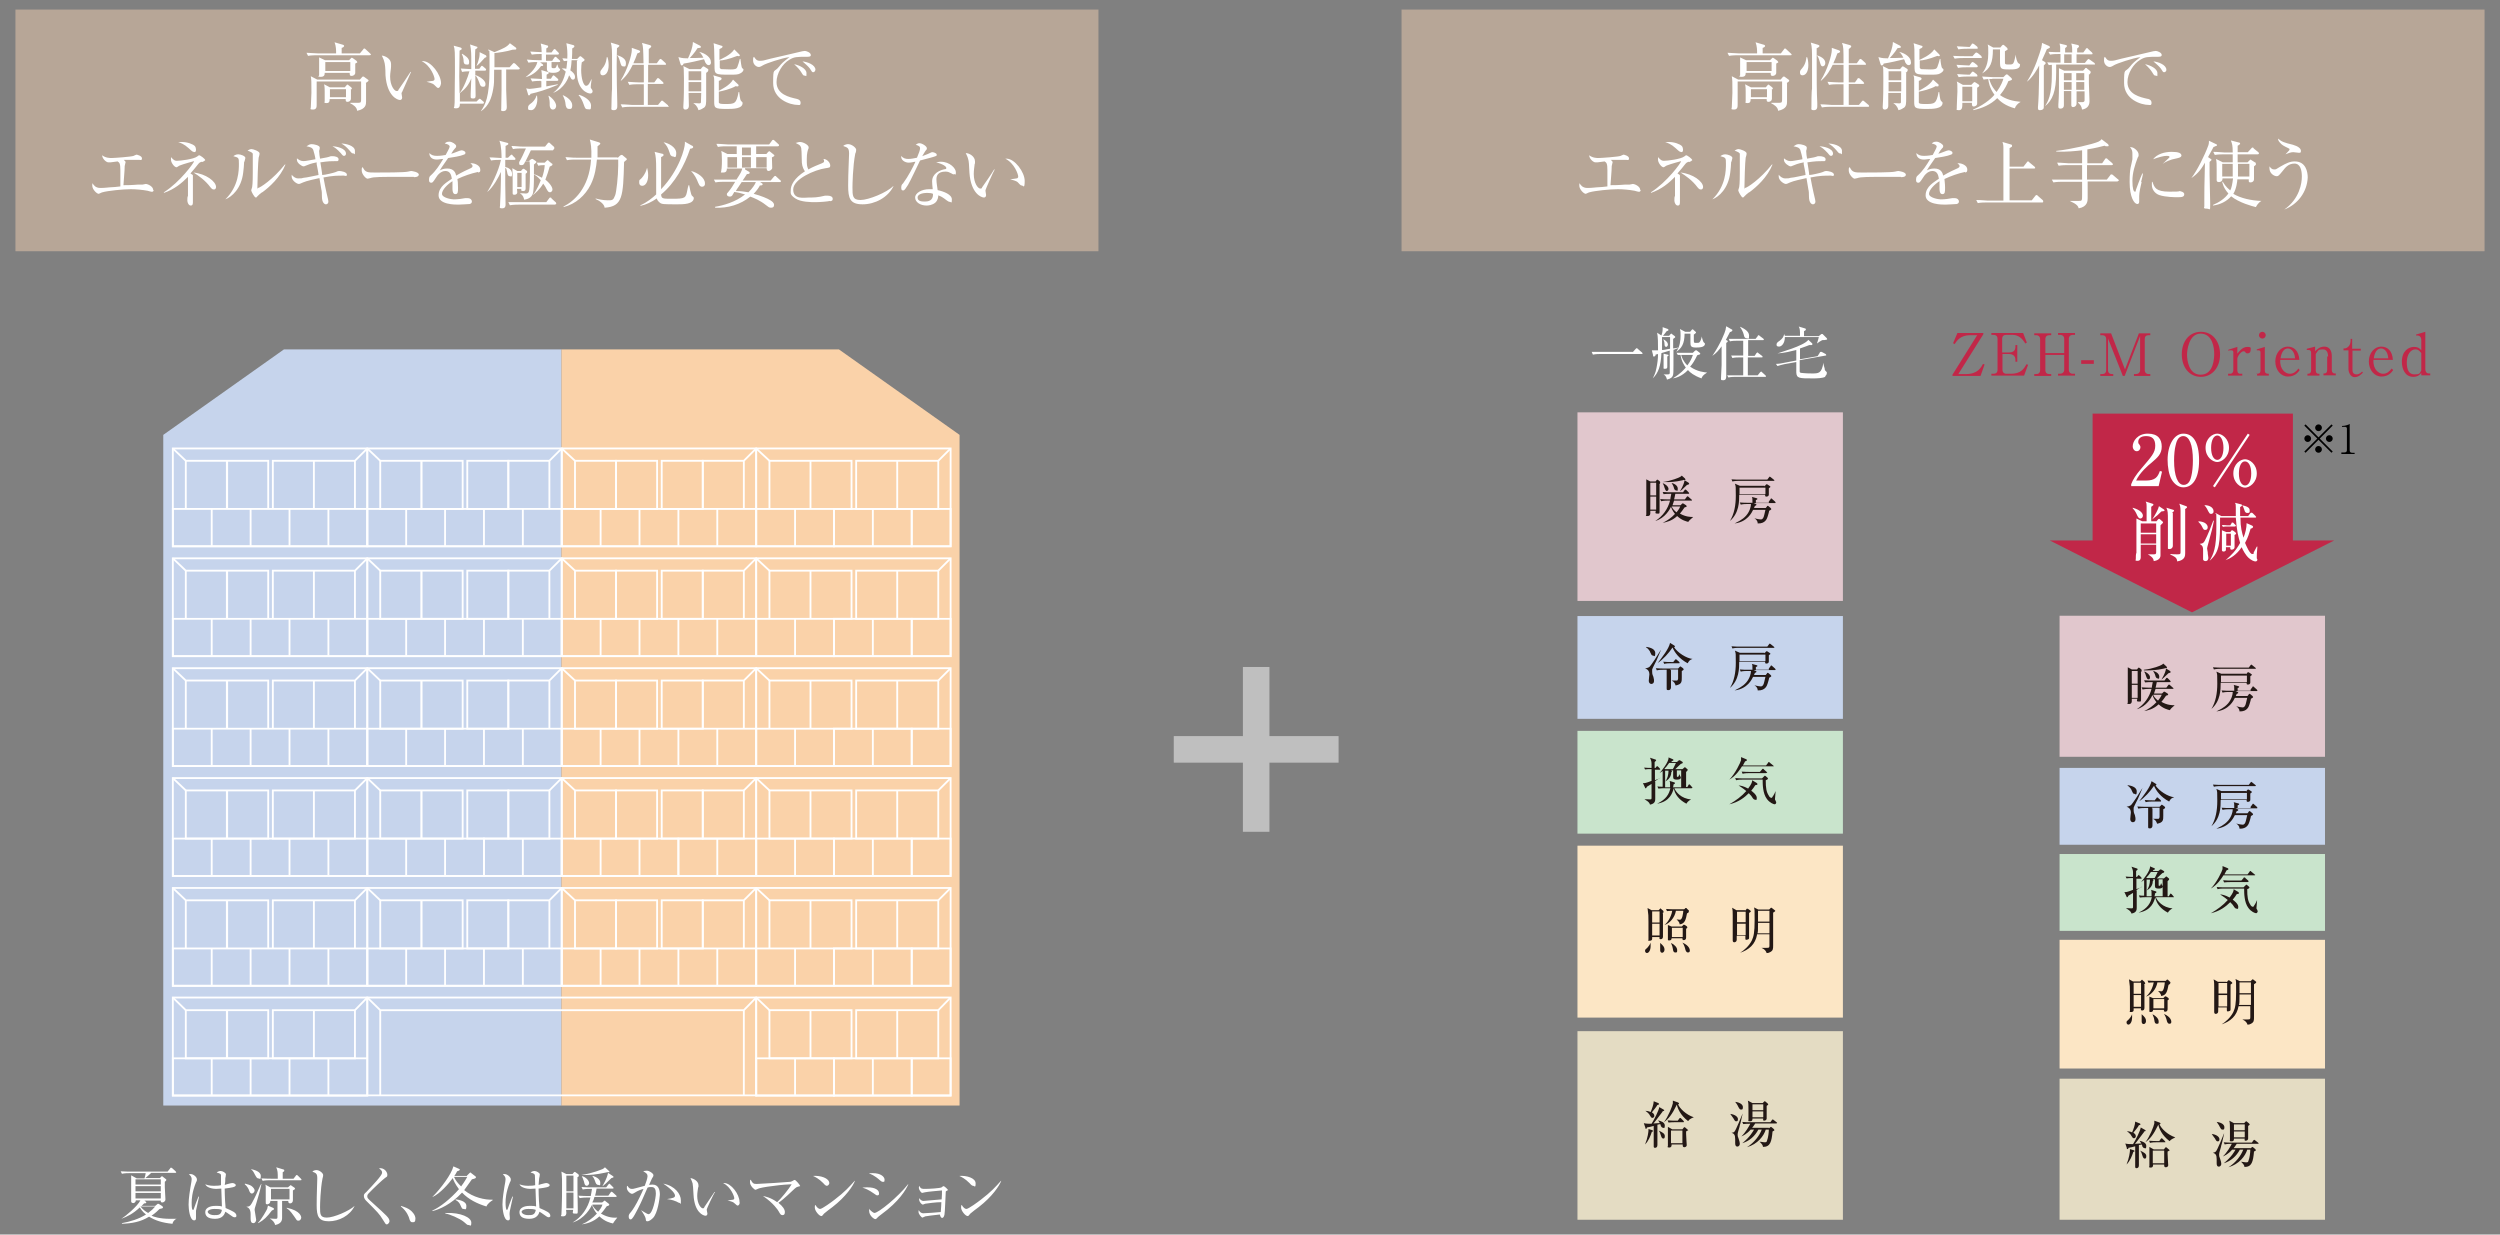 <?xml version="1.0" encoding="UTF-8"?>
<svg id="_レイヤー_1" data-name="レイヤー_1" xmlns="http://www.w3.org/2000/svg" version="1.1" viewBox="0 0 810 400">
  <rect x="0" y="0" width="810" height="400" fill="#808080" stroke="none"/>
  <!-- Generator: Adobe Illustrator 29.8.1, SVG Export Plug-In . SVG Version: 2.1.1 Build 2)  -->
  <defs>
    <style>
      .st0 {
        fill: #231815;
      }

      .st1 {
        fill: #c6d4ec;
      }

      .st2 {
        fill: #fad2a9;
      }

      .st3 {
        fill: #fff;
      }

      .st4 {
        fill: #e4dcc3;
      }

      .st5 {
        stroke: #bfbfbf;
        stroke-width: 8.6px;
      }

      .st5, .st6 {
        fill: none;
      }

      .st7 {
        fill: #e1c7cd;
      }

      .st8 {
        fill: #c12748;
      }

      .st9 {
        fill: #b7a697;
      }

      .st10 {
        fill: #fce6c5;
      }

      .st11 {
        fill: #c9e4cc;
      }

      .st6 {
        stroke: #fff;
        stroke-width: .6px;
      }
    </style>
  </defs>
  <path class="st1" d="M52.9,358.2h129V113.2h-89.9l-39.1,27.7v217.3Z"/>
  <path class="st2" d="M310.9,358.2h-129V113.2h89.9l39.1,27.7v217.3Z"/>
  <path class="st9" d="M5,3.1h350.9v78.3H5V3.1Z"/>
  <path class="st3" d="M119.7,17.9h-17.1c-.2,0-1.7,0-2.8.2l-.5-1c1.7.1,3.5.2,3.7.2h5.9c0-1,0-2.3-.5-3.6l2.7.8c0,0,.4.1.4.4s-.6.6-.8.6v1.8h5.9l1.1-1.3c0-.2.3-.3.4-.3s.3.2.4.3l1.4,1.3c.2.2.3.3.3.4-.2.2-.4.2-.5.2ZM118.6,27c0,.9,0,5,0,5.9s0,2.4-2.9,3c0-1.2-1.5-2.1-2.2-2.4v-.2c1.4,0,2.6,0,2.7,0,.8,0,.8-.3.8-1.4s0-4.6,0-5.5h-14.4v1.6c0,.9,0,5,0,5.8s0,1.7-1.2,1.7-.7-.3-.7-.7.2-4.1.2-4.7c0-3.8,0-4.1-.2-5.4l2.1,1.1h13.8l.7-.8c0-.1.2-.2.4-.2s.3.1.4.2l1.1.8c.2.1.2.2.2.3,0,.2-.2.3-.9.8ZM115.1,20.6c0,.5,0,2.6,0,3,0,.6-.6,1-1.2,1s-.6-.4-.6-1h-8.1c0,.5,0,1.3-1.3,1.3s-.5-.3-.5-.5v-2.9c0-.8,0-2.1,0-2.9l1.9.9h7.8l.6-.6c0-.1.2-.2.3-.2s.2.1.4.2l1.1.8c0,.1.2.2.2.3.2.2,0,.3-.6.6ZM113.7,29.1c0,.5,0,2.5,0,2.9,0,.6-.5,1-1.1,1s-.6-.3-.6-.9h-5.2c0,.6,0,1.3-1,1.3s-.6-.3-.6-.6,0-2.6,0-3.1c0-.8,0-1.6-.2-2.4l1.9,1h4.8l.6-.7c0-.1.2-.2.3-.2s.2.1.3.2l.9.7c0,.1.2.2.2.3,0,.2,0,.3-.5.5h0ZM113.5,20.1h-8.1v2.9h8.1v-2.9ZM112.1,28.9h-5.2v2.6h5.2v-2.6ZM130.1,30v.3c0,.2.2,1.1.2,1.3,0,.6-.4.8-.7.8-.8,0-4.2-1.2-4.7-8,0-2.4-.2-3.9-.4-4.4-.2-.9-.6-1.5-.8-2,1.2.1,3,1.1,3,2.7s0,.3,0,.8c0,.9-.3,2.1-.3,3.3,0,3,1.4,4.7,2.1,4.7s.5-.3.6-.4c1.1-1.6,2.9-4.2,3.9-5.8h.2c-.4.8-2.9,6.5-3,6.7ZM142,28.5c-.3,0-.4-.1-1.3-1-.6-.6-1.9-.8-2.5-1h0c.3-.1,2-.3,2.1-.3.3-.1.5-.3.5-.6,0-.7-1.2-4.3-4.2-5.8h.4c2.7,0,5.9,4.4,5.9,7.2-.1.8-.5,1.5-.9,1.5ZM149.3,22.2c1.3.1,1.9.1,3.4.2v-2.6c0-1.7,0-3.7-.4-5.4l2.1.7c.2,0,.3.1.3.3s-.4.4-.7.6c0,.4-.1,1.3-.1,2.3v4h1.4l.5-.7c.1-.1.2-.3.3-.3s.3.1.5.3l.7.6c.1.1.2.2.2.4s-.2.3-.4.3h-3.1v1.4c1.9.7,3.3,1.9,3.3,2.9s-.5.9-.9.9c-.7,0-.9-.7-1.1-1.3-.5-1.4-.9-2-1.3-2.4,0,1.3.1,5.4.1,6.5s-.4,1-1,1-.6-.3-.6-.6v-.9c0-.8.2-4.4.2-5-.8,2-1.8,3.3-3.6,4.7h-.1v2.8h5.4l.6-.6c.1,0,.2-.3.4-.3s.4.2.5.3l.7.6c.1,0,.2.2.2.4s-.2.3-.4.3h-7.4c0,.6,0,1.5-1.2,1.5s-.6-.4-.6-.6c0-.3.1-1.2.1-1.3,0-4.3.1-7.8.1-9.7,0-7.2,0-7.3-.4-8.7l2.2.6c.1,0,.4.2.4.4s-.1.3-.7.6c0,1.3-.1,7.2-.1,8.4s0,.7.1,5.4c1.3-1.6,2.7-5.2,3.2-7.1-1.3,0-1.7.1-2.4.2l-.4-1.1h0ZM149.7,17.4c1,.6,2.3,1.4,2.3,2.6s-.4.9-.9.9c-.9,0-.9-.9-.9-1.4s-.3-1.5-.6-2h.1q0-.1,0-.1ZM157.4,17.9c.1.1.2.2.2.4,0,.3-.2.3-.5.4-1.1,1.2-1.7,1.9-2.6,2.6h-.1c.5-1.1.8-2.3.9-2.8.1-.5.1-1,.1-1.6l2,1h0ZM167.1,15.4c.1.1.2.2.2.4,0,.3-.3.3-1.2.3-1.9.6-4.8,1-5.9,1.1v4.6h4.9l1-1.1c.1-.1.3-.3.4-.3s.3.2.5.3l1.1,1.1c.1.1.3.2.3.4s-.2.3-.4.3h-4v6.6c.2,4.9.2,5.3.2,5.6,0,.8-.3,1.3-1.2,1.3s-.6-.5-.6-.7c0-.9.1-5.2.1-6.2v-6.5h-2.4c0,4.1,0,4.5-.3,6.2-.5,2.9-1.4,5.5-3.9,7.2h-.1c1.4-2.1,2.8-4.3,2.8-13.7s0-4.3-.4-6.3l2,.9c2.9-1.2,4.1-1.7,5-2.9l1.9,1.4h0ZM179,19.5l.6-.8c.1-.2.2-.3.4-.3s.3.1.4.3l.9.8c.1.1.2.2.2.4s-.2.2-.4.2h-2.4v1.6c0,.4.4.4.7.4.6,0,.7,0,1.1-1.2h.1c.1.4.3,1,.5,1.2.2.1.4.3.4.4,0,.2-.4,1.1-2.2,1.1s-2.1-.5-2.1-1.4v-2h-2.2l.8.6c.1.1.2.2.2.3,0,.3-.3.3-.7.3-.8,1.1-2.2,2.8-4.9,3.6h-.1c.6-.5,3.3-2.5,3.8-4.9-.5,0-1.7,0-2.9.2l-.5-1c1.2.1,2.4.2,3.7.2h1.1v-2h-.4c-.4,0-1.7,0-2.8.2l-.5-1c1,.1,1.9.1,3.7.2,0-1.3-.1-1.9-.3-2.8l2,.6c.2,0,.4.1.4.4s-.3.4-.6.6v1.3h1.7l.6-.8c0-.1.2-.3.4-.3s.4.2.4.3l.8.8c.1.1.2.2.2.4s-.2.3-.4.3h-3.8v2h2.1v-.2ZM175.2,26.2c-.4,0-1.7,0-2.8.2l-.5-1c1.5.1,2.6.1,3.7.2,0-1.7-.1-2.1-.2-2.9l2,.6c.2,0,.4.1.4.3s0,.2-.7.6v1.3h1.4l.5-.8c.1-.1.2-.3.3-.3s.3.1.5.3l.9.8c.1.1.2.2.2.4s-.2.3-.4.3h-3.5v1.8c2.1-.4,3.1-.6,3.7-.7v.2c-3.8,1.6-6.5,2.4-8.8,2.9-.1.2-.2.5-.5.5s-.3-.2-.3-.3l-.6-2c.4.1.6.2,1.1.2s1.9-.2,3.8-.5v-2h-.2ZM174,31c0,.3.1.6.1,1.1,0,1.8-.8,3.6-2,3.6s-1-.4-1-.9.2-.8,1.2-1.5c.2-.2,1.2-1,1.5-2.3,0,0,.2,0,.2,0ZM177.8,31c2.3,1.6,2.4,3.1,2.4,3.3,0,.5-.3,1.2-1.1,1.2s-1-1-1-1.4c0-1.3,0-1.7-.4-3,0,0,.1-.1.1,0ZM187,19.1l.7-.7c.1-.1.2-.2.3-.2s.3.1.4.2l.7.6c.1.1.3.2.3.4,0,.3-.3.4-.9.8-.1.6-.2,1.3-.2,2.5,0,2.6.7,5.1,1.6,5.1s1.3-1.4,1.7-2.1h.1c-.2,1-.3,2.4-.3,2.5,0,.3.1.4.4.8.1.1.2.4.2.6s-.1.7-.8.7-4.3-1-4.3-7.2.1-2.4.3-3.6h-2c-.1,2-.3,2.7-.4,3.3.7.5,1.5,1.2,1.5,2.1s-.5.9-.7.9-.5-.1-.7-.6c-.1-.1-.4-.7-.5-.8-.2.7-1.5,4.3-5.2,5.7h0c2.7-2.1,3.6-4.8,4.1-6.9-.5-.5-.9-.7-1.3-1h0c.7-.1,1.1,0,1.5.1,0-.4.2-1.2.3-2.6-.5,0-.8.1-1.1.1l-.5-.9c.5,0,.6,0,1.6.1.1-1.6,0-3.5-.3-5l2.2.6c.1,0,.4.1.4.4s-.2.4-.7.7c0,1.2,0,2-.1,3.4,0,0,1.7,0,1.7,0ZM182.3,30.8c1.7.7,3.1,2,3.1,3.3s-.5,1.2-1,1.2-.9-.2-1.1-1.1c-.2-1.7-.3-1.9-1-3.4ZM187.6,30.7c1.9.6,3.9,1.9,3.9,3.5s-.3,1.2-1.1,1.2-.9-.5-1.3-1.6c-.3-.9-.9-2.3-1.7-3h.2q0-.1,0-.1ZM195.3,24.4c-.8,0-.8-.7-.8-.9,0-.5.1-.6.7-1.4,1.2-1.4,1.3-3,1.4-3.6h.2c.2.5.4,1.4.4,2.6,0,2.4-1,3.3-1.9,3.3h0ZM199.9,15.6c0,1-.1,2.4-.1,5.7s.1,8.9.2,12.1v1c0,.4,0,1.3-1.1,1.3s-.8-.5-.8-.9.1-5.4.2-6v-8.3c0-4.4,0-5.2-.4-6.7l2.3.7c.3.1.5.2.5.4-.2.3-.5.5-.8.7h0ZM201.9,21.5c-.6,0-.7-.5-1-1.5-.4-1.5-.7-1.8-1-2.1h.1c1,.3,2.8,1,2.8,2.5s-.5,1.1-.9,1.1h0ZM216.6,34.6h-12.2c-.3,0-1.7,0-2.8.2l-.5-1c1.6,0,3.2.2,3.7.2h3.8v-6.7h-1.9c-.6,0-1.8,0-2.8.2l-.5-1c1.5.1,3,.2,3.7.2h1.5v-5.7h-3.6c-.9,1.8-1.7,3.3-3.7,5.1h-.2c2.3-3.6,3.6-8.5,3.6-9.8v-.8l2.3.8c.2.1.4.2.4.4s-.2.4-.9.6c-.4,1.2-.8,2.1-1.3,3.2h3.3c-.1-4.8-.1-5.4-.5-6.6l2.5.7c.3.1.5.2.5.4,0,.3-.3.5-.8.9v4.6h2.6l.8-1.1c.1-.2.3-.3.4-.3s.3.1.4.2l1.2,1.1c.1.1.2.3.2.4,0,.2-.2.2-.4.2h-5.4v5.7h2l.8-1.1c.1-.2.2-.3.4-.3s.2.1.4.2l1.2,1.1c.1.1.2.3.2.4s-.2.2-.4.2h-4.7v6.8h3.3l.9-1.1c.2-.3.3-.3.4-.3s.2,0,.5.3l1.3,1.1c.1,0,.2.2.2.4.4,0,.2.2.1.2h0ZM229.6,21.1c-.6,0-.9-.6-1.1-.9-.1-.2-.3-.9-.4-1-2,.5-4.6,1.1-6.6,1.4-.1.3-.3.6-.6.6s-.3-.2-.4-.4l-.7-2.3c1.2.4,2.4.4,3.1.4.3-.5,1.6-3.4,1.6-5.3l2.3,1.2c.1.1.3.2.3.4s0,.3-1.1.4c-.9,1.5-2.5,3.2-2.5,3.2.3,0,3.4,0,4.4-.1-.6-1.2-1-1.6-1.4-1.9h0c2.3.5,3.8,2,3.8,3.1.2.6-.1,1.2-.7,1.2h0ZM228.8,23.6v8c0,2,0,2.7-.7,3.3-.2,0-.7.6-1.8.8-.4-1.4-1.1-1.9-1.7-2.3h0c.9,0,1.7.1,1.9.1s.5,0,.6-.3c0-.3.1-3,.1-3.1h-4.1c0,.8.1,3.5.1,4.1,0,1.2-.8,1.3-1.1,1.3-.7,0-.7-.5-.7-.8v-.2c.2-3,.2-6,.2-9s-.1-3.6-.2-4.1l2,1h3.6l.6-.7c.1-.1.2-.2.3-.2s.1,0,.3.1l1.1.7c.2.1.2.3.2.3,0,.5-.2.7-.7,1h0ZM227.2,23.1h-4.1v2.9h4.1v-2.9ZM227.2,26.6h-4.1v3h4.1v-3ZM235.6,35.3c-4.2,0-4.2-.3-4.2-2.6v-6.6c0-1-.1-1.2-.3-1.7l2.4.7c.1,0,.3.2.3.4s-.2.5-.9.7v3.2c1-.5,3.6-1.8,4.6-3.6l1.7,1.6c.1.1.1.2.1.3s-.1.3-.3.3-.5,0-.6-.1c-1.8,1-4.4,1.6-5.5,1.8v3.5c.1.4.6.5,2,.5,3.1,0,3.7,0,4.4-3.9h.2c.3,2.5.4,2.7.7,3q.4.3.4.5c.1,2-3.2,2-5,2h0ZM239.8,23.8c-.7.4-1.7.4-3.3.4-5,0-5-.1-5-3-.1-5.5-.1-6.1-.3-7.2l2.5.8c.2,0,.4.1.4.3,0,.4-.6.6-1,.8v3.5c.6-.3,3.6-1.5,4.8-3.4l1.6,1.6c.1.1.2.2.2.3,0,.2-.1.3-.4.3s-.1,0-.4-.1c-2.8,1.1-4.8,1.5-5.7,1.5v2.3c0,.2.2.4.5.5.3,0,2.5.1,2.9.1,1.5,0,2-.1,2.3-.8.3-.7.6-1.8.8-2.6h.2c.1.7.3,2.8.6,3,.2.1.4.3.4.5-.1.4-.3.8-1.1,1.2ZM261.3,18.4c-3.1,0-4,0-5.6,1-2.2,1.3-4.1,4.4-4.1,7.2,0,4,4.2,4.9,6.4,5.4.4.1,1.4.3,1.4,1.3s-.6.7-.9.7c-2.5,0-8-1.8-8-7.1s.2-3.1,2-5.4c.7-.9,1.2-1.4,3.3-3-2.5.3-7.7,2.1-8.5,2.6-1,.6-1.2.6-1.5.6-.6,0-1.8-.7-1.8-2.1s.2-.9.3-1.2c.5.7.8,1.3,1.9,1.3s1.1-.1,3.5-.7c2.9-.7,7.5-1.7,10.3-2.4.2,0,.6-.1.8-.1.4,0,1.9.5,1.9,1.3.1.6-.7.6-1.4.6h0ZM260.7,24.5c-.4,0-.5-.1-1.1-1.1-.5-.8-1.1-1.5-2.3-2.6,1.6.3,4,1.4,4,2.9s-.1.8-.6.8ZM263.5,23.4c-.4,0-.4-.1-1.1-1.2-.6-.8-1.7-1.7-2.4-2.3,1.5.1,4.2,1.1,4.2,2.7-.1.7-.6.8-.7.8ZM49.5,62.2c-.3,0-1.4-.3-1.7-.4-1.6-.3-3.8-.5-5.4-.5-2.5,0-7.5.5-9.2,1-.2,0-1.1.5-1.2.5-.7,0-2.1-1.5-2.1-2.6s0-.5.1-.8c.3.5.9,1.5,2.5,1.5s2.6-.2,3-.2c.6,0,3-.2,3.5-.3,0-3.8,0-4.6,0-5.2,0-2.3-.3-2.5-.9-2.9-1.5.2-1.6.2-2.3.3,0,0-.7,0-.7,0-.7,0-2-1.2-2-2.3,1.1.9,2.6.9,3,.9.8,0,6.5-.4,7.2-.7,0,0,.8-.4.9-.4.2,0,1.8.4,1.8,1.2s-.6.5-.8.5c-2,0-3.8,0-5.1,0q.6.5.6.7c0,.2-.3,1.1-.3,1.3,0,.7,0,.9-.4,6.2,3.6,0,4-.2,4.8-.2h1.4c.2,0,.9-.2,1-.2.8,0,2.4.9,2.4,1.8.3.4.2.6-.2.6ZM65.4,52.4c-.7.2-.8.3-1.3.9-.5.7-1.3,1.6-2.4,2.9.7.4.8.5.8.7s0,.6,0,.7c0,.3,0,1.4,0,2.9s0,4.1,0,4.8,0,1.3-.7,1.3-1.1-1-1.1-1.6,0-1.3.2-1.5c0-1.2,0-3.3,0-3.9s0-2.1,0-2.3c-2,2-4.3,4-7.8,5.2v-.2c5.2-3.3,9.8-9.6,9.8-10.1,0,0,0,0,0,0s-3.4.9-4.6,1.4c-.2,0-.9.6-1.1.6-.7,0-1.8-1.5-1.8-2.4s0-.7,0-.9c.9,1.1,1.4,1.2,1.9,1.2,1.1,0,5.4-.5,6.6-1.4.4-.3.5-.4.6-.4.4,0,2,1.2,2,1.6-.3.3-.5.4-1,.6ZM62.8,49.2c-.3,0-.4,0-1.7-1.2-1.4-1.3-2.6-1.7-3.4-2,.4,0,.6,0,1.2,0,1.8,0,3.6.7,4.2,1.3.3.3.4.9.4,1.1,0,.5,0,.9-.7.9ZM69.3,61.4c-.6,0-.8-.4-1.1-.7-1.7-2.3-3.9-3.8-5.5-4.8,4,.4,7.3,2.9,7.3,4.7,0,0,0,.8-.7.8ZM79.1,52.4c0,.6-.2,3-.3,3.5-.6,5.2-3.7,7.9-5.8,8.7h0c4.4-4.3,4.4-9.5,4.4-11.5s0-2-1.8-2.5c.4-.3.9-.6,1.6-.6s2.3.5,2.3,1.2c0,.2-.3,1-.3,1.2ZM84.9,62.3c-.8.6-.9.7-1.5,1.3s-.3.4-.5.4c-.5,0-1.5-2-1.5-2.3s.3-.9.3-1.1c.2-1,.2-4.1.2-4.8s0-5.3,0-5.9c0-.4-.6-.7-1.7-1.1.3-.2.8-.5,1.3-.5s2.6.7,2.6,1.4-.3,1.2-.3,1.4c-.2,1.2-.4,7.9-.4,9.4s0,.4.2.4c.6,0,4.9-2.8,8.7-7.6h.2c-1.7,4.2-5.2,7.3-7.5,9ZM111.7,56.9c-2.6,0-3.8,0-6.9.6.3,1.8.7,3.6,1,5,.5,2.1.6,2.5.6,2.8,0,.6-.4.9-.8.9s-1.3-.4-1.3-2.6-.2-2-.2-2.3c-.3-1.9-.4-2.4-.6-3.6-1.4.3-4.2.9-5.3,1.4-.9.4-1.1.5-1.4.5-.6,0-2.3-1.1-2.3-2.4s0-.4,0-.6c.4.5,1.1,1.2,2.1,1.2s1.2,0,1.8-.2c.8,0,4.1-.8,4.8-.9,0-.6-.5-3-.6-3.5,0-.3,0-.4,0-.6-2,.4-2.6.7-3.6,1.1-.4.2-.5.2-.7.2-.4,0-2.1-1-2.1-2.1s0-.4,0-.5c.5.4,1.2.9,2.1.9s1.9-.3,3.9-.6c0-.6-.6-2.7-.7-3-.3-.8-1.1-1-2.2-1.2.6-.4,1-.7,1.7-.7s2.6.4,2.6,1.1-.2.9-.2,1.1c0,.6.2,2.2.3,2.5,2.2-.4,2.4-.4,3.5-.8.2,0,.4,0,.6,0,.6,0,1.9.2,1.9,1s-.6.6-.8.6c-1.5,0-2.4,0-5.1.4,0,0,.6,3.6.6,4.1.8,0,3.7-.7,4.2-.9.9-.4,1-.4,1.3-.4.6,0,2.5.3,2.5,1.2.2.4-.5.4-.8.4ZM111.5,50.5c-.3,0-.4,0-1.1-.9-1.3-1.4-1.9-1.8-2.7-2.2,1.2,0,4.4.6,4.4,2.4,0,.4-.3.7-.6.7ZM114.4,49.7c-.3,0-.4,0-1.2-1-.9-1-1.4-1.5-2.6-2.2,1.2,0,4.4.6,4.4,2.4s0,.8-.6.8ZM134.1,57.3h-.8c-.9,0-1.1,0-2.7,0-7.3,0-9.5,0-10.6.4,0,0-.8.2-.9.2-.6,0-1.9-1.5-1.9-2.6s0-.6.3-1.2c.8,1.8,1.6,1.8,4.1,1.8s9.5,0,10.6-.3c.1,0,.8-.2,1-.2s2.5.3,2.5,1.2c-.1.8-1.3.8-1.6.8ZM154.9,55.7c-2.3.5-4.6,1.3-6.7,2.3.1.4.2,1.4.2,2.8s0,2.1-.9,2.1-.9-1.4-.9-1.8v-2.4c-1.6,1-3.4,2.8-3.4,4.1s3.1,1.8,3.8,1.8c1.3,0,2.8-.2,3.7-.4.5,0,.6,0,.8,0,1,0,1.4.6,1.4,1.1s-.4.7-.7.8c-.4,0-2.6.2-3.7.2s-6.4,0-6.4-3,3-4.4,4.3-5.4c-.2-1.3-.6-2.5-2.1-2.5s-2.6,1.4-3,2.1c-1.1,1.7-1.2,1.7-1.6,1.7-.6,0-.7-.4-.7-1,0-.9.3-1.1.5-1.3,1.7-1.5,2.9-3.4,4.1-5.4-.7,0-1.4.2-2.1.2-1.6,0-2.4-.9-2.4-2.1.7.7,1.4.9,2.5.9s2.4-.2,2.8-.3c.3-.6,1.3-2.3,1.3-2.7s-.5-.8-1.6-1c.3-.3.6-.6,1.5-.6s2.2.9,2.2,1.4-.2.6-.4.8c-.5.6-.6.7-1.2,1.7.5,0,2.8-1.1,3.3-1.1s1.3.3,1.3.8-.3.5-.5.6c-1.1.5-3.7.9-5.1,1.1-2.2,3.1-2.4,3.5-2.7,4,.6-.3,1.3-.6,2.4-.6,2.2,0,2.7,1.4,2.9,2.3,1.6-1,4-2.1,4.7-2.4.4-.2.6-.4.6-.7s-.2-.5-.7-.9c.2,0,.3,0,.5,0,.9,0,2.7.7,2.7,2,.1.8-.2.9-.7,1h0ZM166.7,51.8h-3v2.3c1,.2,2.2.9,2.2,2.2s-.4.8-.7.8c-.7,0-.8-.8-.9-1.4-.2-.9-.2-1.1-.6-1.3v5.3c0,1,.1,6.2.1,6.5,0,.5,0,1.3-1.1,1.3s-.7-.4-.7-.8c0-.7.2-3.9.2-4.6.1-2.6.1-5.4.1-6.4-.8,1.8-2.5,4.9-4.3,6.4h-.1c1.1-1.6,3.7-6.7,4.4-10.3h-.4c-.6,0-1.8,0-2.8.2l-.5-1c1.5,0,3.1.2,3.9.2,0-.7,0-4.1-.7-5.6l2.6.7c.2,0,.3.2.3.3,0,.2-.1.3-.9.7v3.8h.8l.7-.7c.1,0,.3-.3.4-.3s.3,0,.4.3l.7.7c.1,0,.2.2.2.4,0,.3-.2.3-.3.3h0ZM179.9,66.3h-11.9c-.2,0-1.7,0-2.8.2l-.5-1c1.6,0,3.2,0,3.7,0h8.6l.9-1.2c.1-.2.2-.3.4-.3s.3,0,.4.3l1.3,1.2c.1,0,.2.2.2.4.1.3-.1.3-.3.3h0ZM179.2,48.7h-7.2c-.2.5-1.4,2.9-1.7,3.5h1.1l.5-.5c.1,0,.3-.2.4-.2s.2,0,.3,0l1,.7c.1,0,.2.2.2.3,0,.2-.7.7-.8.8v3.1c.6.2,1.7.7,2.6,1.2.5-1.3.8-2.7.9-4.1-.5,0-1.3,0-2.1.2l-.5-1c1,0,1.3,0,2.6,0l.6-.6c.1,0,.2-.2.3-.2s.3,0,.3.2l1.1.9c.1,0,.2,0,.2.3,0,.3-.3.4-.9.7-.3,1.1-.9,3-1.4,4.2,2.1,1.7,2.3,2.9,2.3,3.2,0,.6-.5.9-.8.9-.5,0-.7-.3-1.2-1.2-.2-.5-.7-1.2-1-1.6-1.2,2-2.6,3.1-3.2,3.6h-.1c1.1-1.2,2.2-3.9,2.5-4.7-1.1-1.3-1.9-1.7-2.2-1.9,0,3.6-.1,5-.3,6s-1.1,2-2.9,2.2c0-.4-.3-1.5-1.4-2.1h0c1,0,1.7.1,1.9.1.3,0,.9,0,1.1-.8.3-1.1.3-4.9.3-6.3s0-2.2-.1-3.3h-1.4c-.5,1.1-.7,1.2-1.2,1.2s-.8,0-.8-.6,0-.3.2-.7c.5-.8,1.4-2.7,2-4.1h-1.4c-.6,0-1.8,0-2.8.2l-.5-1c1.2,0,2.4.2,3.7.2h7.2l.8-1c.1-.2.3-.3.4-.3s.3,0,.5.3l1.1,1c.1,0,.2.2.2.4,0,.6-.3.6-.4.6h0ZM170.3,56.4v4.6c0,.3,0,.9-.8.9s-.6-.3-.6-.7h-1.4c0,.2.1.9.1,1.1,0,.4-.3.8-.9.8s-.6-.2-.6-.6v-4c0-1.8,0-2.1-.1-4l1.6.9h1.2l.4-.5c.1,0,.2-.2.3-.2s.2,0,.3,0l.8.6c.1,0,.2.2.2.3.1.3-.3.6-.5.7ZM169,56h-1.4v4.6h1.4v-4.6ZM200.1,51.2l.8-.8c.1,0,.3-.2.4-.2s.2,0,.3,0l1.2,1c.1,0,.3.3.3.4s-.1.2-.2.3c-.1,0-.5.4-.7.6-.3,11.1-.4,14.4-6.3,14.8-.1-1.2-1.7-2.3-2.9-2.8v-.2c.6.2,2.4.6,3.9.6s1.8,0,2.4-1.6c.4-.9,1-6.3,1-9.6v-2h-6.9c-.2,2.2-.6,5.3-2,8.1-1.8,3.6-4.9,6.3-8.8,7.3v-.2c3.2-1.6,8.3-5.8,8.9-15.2h-5c-.6,0-1.8,0-2.8.2l-.5-1c2,.2,3.4.2,3.7.2h4.7c.1-3.2-.2-4.8-.5-5.9l2.9.9c.1,0,.5.2.5.4s-.1.3-.9.9v3.6h6.5ZM208.1,60.2c-.2,0-1,0-1-1.1s.1-.6.8-1.4c1.3-1.5,1.5-2.6,1.7-3.2h.1c.1.5.3,1.2.3,2.3,0,2.2-.9,3.4-1.9,3.4h0ZM219.6,66.2c-4.7,0-5.2,0-5.9-.6s-.8-1-.9-1.3c-1.6,1.1-3.4,2-5.3,2.4v-.2c2.1-.9,3.9-2.4,5.1-3.5v-8c0-3.1-.1-4.5-.5-5.8l2.4.6c.3,0,.5.2.5.4s-.1.4-.8.7v10.4c6-6.3,7.7-13.4,7.7-14.8v-.6l2.3,1.3c.2,0,.4.3.4.4,0,.3-.2.5-1,.6-1.8,5.4-4.9,11.1-9.4,14.8.1,1.4.5,1.4,3.5,1.4,4.4,0,4.5-.2,5-2.8.1-.6.2-1,.4-1.6h.2c.1.6.6,3.2.9,3.4q.6.5.6.7c0,2.1-3.5,2.1-5.2,2.1ZM218.1,50.7c-.7,0-1-.6-1.1-1.1-.6-1.8-.9-2.4-2-3.5h0c1.4.2,4.1,1.5,4.1,3.5s-.7,1.1-1,1.1ZM227.5,60.5c-.3,0-.8,0-1.3-1.3s-1.1-2.5-2.3-3.8h0c2,.5,4.5,2.1,4.5,4,.1.6-.3,1.1-.9,1.1ZM241.4,54.9l1.2.7c.1,0,.3.2.3.4s-.2.4-.9.4c-.2.4-1.2,1.8-1.4,2.1h9.1l1-1.2c.2-.2.3-.3.4-.3.2,0,.3,0,.4.2l1.3,1.2c.2,0,.2.2.2.4s-.2.2-.4.2h-6.3l.6.4c.1,0,.2.2.2.3,0,.3-.3.4-.9.4-.3.6-.8,1.4-2,2.7,2.3.6,4.5,1.5,5.4,2.1.5.3,1.2.8,1.2,1.5s-.4.9-1,.9-.8-.2-1.7-.9c-1.9-1.5-3.9-2.3-5-2.7-3.2,2.6-7.3,3.8-11.4,3.6v-.3c2.5-.4,6.6-1.5,9.7-4-1.4-.4-2-.6-3.5-.8-.1.2-.6,1.1-.7,1.2-.2.2-.4.3-.7.3-.6,0-1-.3-1-.7s.2-.5.3-.6c1.1-1.3,1.7-2.3,2.4-3.5h-3.6c-.6,0-1.8,0-2.8.2l-.5-.9c1.5,0,3,0,3.7,0h3.6c1.5-2.3,1.6-2.5,1.9-3.6h-5c0,.5,0,1.3-1.2,1.3s-.6,0-.6-.6.1-.6.1-.7c.1-.9.1-2.1.1-2.7,0-2.1-.1-2.4-.2-3l2,1h3v-2.5h-3.3c-.6,0-1.8,0-2.8.2l-.5-1c1.5,0,3,.2,3.7.2h13.4l.9-1.2c.1-.2.2-.3.4-.3s.4.2.4.2l1.3,1.2c.1,0,.2.2.2.4s-.2.3-.4.3h-7v2.5h3.3l.6-.7c.1,0,.2-.2.3-.2s.2,0,.4.2l1.1.9c.1,0,.2.2.2.3,0,.2-.2.3-.8.6,0,.5.1,2.9.1,3.4s-.7,1-1.2,1-.6-.5-.6-.9h-7v.3ZM238.8,54.3v-3.4h-3.1v3.4h3.1ZM240.3,59c-.6,1-1.4,2-1.9,2.9,1.8,0,2.8.2,4.1.4,1.3-1.3,2.1-2.5,2.4-3.3,0,0-4.6,0-4.6,0ZM240.4,47.8v2.5h2.9v-2.5h-2.9ZM243.3,54.3v-3.4h-2.9v3.4h2.9ZM248.4,54.3v-3.4h-3.4v3.4h3.4ZM268.9,65.1c-.7.2-3.3.4-4.7.4s-4.7,0-6.5-1.2-1.5-1.7-1.5-2.7c0-1.5,1-3.8,4.6-6.1-.3-.4-.9-1.4-1-2.8-.1-3.7-.1-4.2-.2-4.7-.1-.6-.6-1.1-.9-1.2-.7-.4-.8-.4-.9-.5.3,0,.8-.3,1.4-.3,1.1,0,2.8,1,2.8,1.7s-.1.4-.1.5c-.2.6-.5,1.4-.5,3.3s0,2.3.5,3.4c1.4-.8,2.9-1.4,4.4-2,.4-.2.7-.3.7-.6s0-.4-.2-.8c.4,0,1.1.2,1.6.8.4.4.6,1,.6,1.3,0,.7-.2.7-1.5.9-3.5.5-10.5,3.5-10.5,6.9s3.6,2.6,5.1,2.6,2.8,0,5.2-.6c.3,0,.6,0,.9,0,.6,0,1.6.2,1.6,1s-.6.7-.9.8h0ZM279.5,66.2c-4.1,0-4.7-1.9-4.7-6.1s.3-9,.3-10.3c0-1.9-.5-2-1.9-2.5.6-.6,1.5-.6,1.6-.6,1.2,0,2.6,1.2,2.6,1.8s-.2,1.2-.3,1.3c-.8,4.1-.9,10.1-.9,10.9,0,2.7,0,4.1,2.6,4.1s8.5-2.4,10.6-4.5h.1c-1.8,3.7-6,5.9-10,5.9h0ZM303.1,50.6c-.4.2-2.3.7-5,1.4-.6,1.2-3.2,6.8-3.9,7.9-.6.9-1.1,1.8-1.5,1.8s-.7,0-.7-.9.3-1.1.6-1.4c1.7-2.3,3.3-5.4,4-7-.5,0-1.2.3-2.2.3s-2.6-.7-2.4-2.2c.6.8,1.4,1,2.3,1s1.8-.2,2.8-.4c.6-1.4,1-2.5,1-3s-.1-.8-1.4-1.2c.4-.3.7-.5,1.2-.5.9,0,2.4,1,2.4,1.6s0,.2-.6,1.1c-.3.5-.5.8-.9,1.5.5-.2,1.3-.5,1.8-.7,1.1-.5,1.2-.6,1.5-.6s1.4.3,1.4.8-.2.4-.4.5h0ZM309.1,56.5c-.1,0-.4,0-.8-.3-.8-.4-1.1-.6-2-.6-2.5,0-2.9,1.4-2.9,2.5s.3,2.7.4,3.5c1.9.4,4.6,1.4,4.6,3s-.2.8-.7.8-1.2-.7-1.8-1.1c-1-.7-1.4-.8-1.9-1,0,.5-.1,1.5-.9,2.3-1,.9-2.4,1-2.9,1-2,0-3.7-1.1-3.7-2.6s2.2-2.7,4.5-2.7.9,0,1.2,0c-.1-.8-.2-2-.2-2.5,0-2.6,2.5-3.7,4.2-4,.2,0,.4,0,.4-.4s-.9-1.2-3.3-1.8c.4,0,.8-.2,1.5-.2,3,0,4.9,2.2,4.9,3.4s-.2.6-.6.6h0ZM300.4,62.5c-.9,0-3.1.2-3.1,1.5s1.5,1.3,2.4,1.3,2.7-.2,2.6-2.5c-.5-.2-.9-.3-1.9-.3ZM319.3,61.6v.3c0,.2.2,1.1.2,1.3,0,.6-.4.8-.7.8-.8,0-4.2-1.2-4.7-8-.1-2.4-.2-3.9-.4-4.4-.2-.9-.6-1.5-.8-2,1.2,0,3,1.1,3,2.7s0,.3-.1.8c-.1.9-.3,2.1-.3,3.3,0,3,1.4,4.7,2.1,4.7s.5-.3.6-.4c1.1-1.6,2.9-4.1,3.9-5.8h.2c-.5.8-3,6.5-3,6.7h0ZM331.1,60.1c-.3,0-.4,0-1.3-1-.6-.6-1.9-.8-2.5-1h0c.3,0,2-.3,2.1-.3.3,0,.5-.3.5-.6,0-.7-1.2-4.3-4.2-5.8h.4c2.7,0,5.9,4.4,5.9,7.2s-.5,1.5-.9,1.5Z"/>
  <path class="st9" d="M454.1,3.1h350.9v78.3h-350.9V3.1Z"/>
  <path class="st3" d="M580.1,17.9h-17.1c-.2,0-1.7,0-2.8.2l-.5-1c1.7.1,3.5.2,3.7.2h5.9c0-1,0-2.3-.5-3.6l2.7.8c0,0,.4.1.4.4s-.6.6-.8.6v1.8h5.9l1-1.3c0-.2.3-.3.4-.3s.3.2.4.3l1.4,1.3c.2.2.3.3.3.4,0,.2-.3.2-.4.2h0ZM579,27c0,.9,0,5,0,5.9s0,2.4-2.9,3c0-1.2-1.5-2.1-2.2-2.4v-.2c1.4,0,2.6,0,2.7,0,.8,0,.8-.3.8-1.4s0-4.6,0-5.5h-14.4v1.6c0,.9,0,5,0,5.8s0,1.7-1.2,1.7-.7-.3-.7-.7.2-4.1.2-4.7c0-3.8,0-4.1-.2-5.4l2.1,1.1h13.7l.7-.8c0-.1.2-.2.4-.2s.3.1.4.2l1.1.8c.2.1.2.2.2.3,0,.2,0,.3-.8.8h0ZM575.5,20.6c0,.5,0,2.6,0,3,0,.6-.6,1-1.2,1s-.6-.4-.6-1h-8.1c0,.5,0,1.3-1.3,1.3s-.5-.3-.5-.5v-2.9c0-.8,0-2.1,0-2.9l1.9.9h7.8l.6-.6c0-.1.2-.2.3-.2s.2.1.4.2l1.1.8c0,.1.2.2.2.3.2.2,0,.3-.6.6h0ZM574.1,29.1c0,.5,0,2.5,0,2.9,0,.6-.5,1-1.1,1s-.6-.3-.6-.9h-5.2c0,.6,0,1.3-1,1.3s-.6-.3-.6-.6,0-2.6,0-3.1c0-.8,0-1.6-.2-2.4l1.9,1h4.8l.6-.7c0-.1.2-.2.3-.2s.2.1.3.2l.9.7c0,.1.2.2.2.3,0,.2,0,.3-.5.5ZM574,20.1h-8.1v2.9h8.1v-2.9ZM572.5,28.9h-5.2v2.6h5.2v-2.6ZM584,24.4c-.8,0-.8-.7-.8-.9,0-.5,0-.6.7-1.4,1.2-1.4,1.3-3,1.4-3.6h.2c.2.5.4,1.4.4,2.6,0,2.4-1,3.3-1.9,3.3h0ZM588.6,15.6c0,1,0,2.4,0,5.7s0,8.9.2,12.1v1c0,.4,0,1.3-1.1,1.3s-.8-.5-.8-.9,0-5.4.2-6v-8.3c0-4.4,0-5.2-.4-6.7l2.3.7c.3.1.5.2.5.4,0,.3-.4.5-.8.7h0ZM590.6,21.5c-.6,0-.7-.5-1-1.5-.4-1.5-.7-1.8-1-2.1h0c1,.3,2.8,1,2.8,2.5,0,.7-.4,1.1-.9,1.1h0ZM605.3,34.6h-12.2c-.3,0-1.7,0-2.8.2l-.5-1c1.6,0,3.2.2,3.7.2h3.8v-6.7h-1.9c-.6,0-1.8,0-2.8.2l-.5-1c1.5.1,3,.2,3.7.2h1.5v-5.7h-3.5c-.9,1.8-1.7,3.3-3.7,5.1h-.2c2.3-3.6,3.6-8.5,3.6-9.8v-.8l2.3.8c.2.1.4.2.4.4s-.2.4-.9.6c-.4,1.2-.8,2.1-1.3,3.2h3.3c0-4.8,0-5.4-.5-6.6l2.5.7c.3.1.5.2.5.4,0,.3-.3.5-.8.9v4.6h2.6l.8-1.1c0-.2.3-.3.4-.3s.3.1.4.2l1.2,1.1c0,.1.2.3.2.4,0,.2-.2.2-.4.2h-5.2v5.7h2l.8-1.1c0-.2.2-.3.4-.3s.2.1.4.2l1.2,1.1c0,.1.2.3.2.4s-.2.2-.4.2h-4.6v6.8h3.3l.9-1.1c.2-.3.3-.3.4-.3s.2,0,.5.3l1.3,1.1c0,0,.2.2.2.4,0,0,0,.2-.3.2h0ZM618.4,21.1c-.6,0-.9-.6-1.1-.9,0-.2-.3-.9-.4-1-2,.5-4.6,1.1-6.6,1.4,0,.3-.3.6-.6.6s-.3-.2-.4-.4l-.7-2.3c1.2.4,2.4.4,3.1.4.3-.5,1.6-3.4,1.6-5.3l2.3,1.2c0,.1.3.2.3.4s0,.3-1.1.4c-.9,1.5-2.5,3.2-2.5,3.2.3,0,3.4,0,4.4-.1-.6-1.2-1-1.6-1.4-1.9h0c2.3.5,3.8,2,3.8,3.1.2.6,0,1.2-.7,1.2h0ZM617.6,23.6v8c0,2,0,2.7-.7,3.3-.2,0-.7.6-1.8.8-.4-1.4-1.1-1.9-1.7-2.3h0c.9,0,1.7.1,1.9.1s.5,0,.6-.3c0-.3,0-3,0-3.1h-4.1c0,.8,0,3.5,0,4.1,0,1.2-.8,1.3-1.1,1.3-.7,0-.7-.5-.7-.8v-.2c.2-3,.2-6,.2-9s0-3.6-.2-4.1l2,1h3.6l.6-.7c0-.1.2-.2.3-.2s0,0,.3.1l1.1.7c.2.1.2.3.2.3,0,.5-.2.7-.7,1h0ZM616,23.1h-4.1v2.9h4.1s0-2.9,0-2.9ZM616,26.6h-4.1v3h4.1v-3ZM624.4,35.3c-4.2,0-4.2-.3-4.2-2.6v-6.6c0-1,0-1.2-.3-1.7l2.4.7c0,0,.3.2.3.4s-.2.5-.9.7v3.2c1-.5,3.6-1.8,4.6-3.6l1.8,1.6c0,.1,0,.2,0,.3s0,.3-.3.3-.5,0-.6-.1c-1.8,1-4.4,1.6-5.5,1.8v3.5c0,.4.6.5,2,.5,3.1,0,3.7,0,4.4-3.9h.2c.3,2.5.4,2.7.7,3q.4.3.4.5c0,2-3.3,2-5.1,2h0ZM628.6,23.8c-.7.4-1.7.4-3.3.4-5,0-5-.1-5-3,0-5.5,0-6.1-.3-7.2l2.5.8c.2,0,.4.1.4.3,0,.4-.6.6-1,.8v3.5c.6-.3,3.6-1.5,4.8-3.4l1.6,1.6c0,.1.2.2.2.3,0,.2,0,.3-.4.3s0,0-.4-.1c-2.8,1.1-4.8,1.5-5.7,1.5v2.3c0,.2.2.4.5.5.3,0,2.5.1,2.9.1,1.5,0,2-.1,2.3-.8.3-.7.6-1.8.8-2.6h.2c0,.7.3,2.8.6,3,.2.1.4.3.4.5,0,.4-.4.8-1.1,1.2ZM641.7,18.8h-5.6c-.2,0-1.7,0-2.8.2l-.5-.9c1.6.1,3.2.1,3.7.1h2.6l.8-.9c.2-.2.3-.3.4-.3s.2.1.5.2l1.1.9c0,.1.2.3.2.4,0,.3,0,.3-.4.3ZM640.4,21.8h-3.2c-.6,0-1.8,0-2.8.2l-.5-1c1.6.1,3.3.2,3.7.2h.5l.6-.8c.2-.2.2-.3.4-.3s.2.1.5.2l1,.8c0,.1.2.2.2.4s-.2.3-.4.3ZM640.5,15.8h-3.2c-.3,0-1.7,0-2.8.2l-.5-1c1.6.1,3.3.2,3.7.2h.5l.6-.8c0-.2.2-.3.3-.3s.3.1.5.2l1,.8c0,.1.2.3.2.4,0,.2,0,.3-.3.3ZM640.6,28.5v3.8c0,.2,0,1,0,1.2,0,.8-.8,1-1.1,1-.6,0-.6-.5-.6-1.2h-3.1c0,1.4,0,2.4-1.1,2.4s-.7-.3-.7-.6v-.6c0-1.1.2-4.3.2-4.8,0-2.2,0-2.7-.2-3.3l2,1.1h2.7l.6-.6c.2-.2.3-.3.4-.3s.2,0,.5.2l.9.6c0,.1.2.2.2.3,0,.3-.3.5-.8.8h0ZM640.4,24.8h-3c-.4,0-1.7,0-2.8.2l-.5-1c1.5.1,3,.2,3.7.2h.4l.6-.7c0-.2.3-.3.4-.3s.3.1.4.2l.9.7c0,.1.2.3.2.4,0,.2,0,.3-.3.3h0ZM639,28.1h-3.2v4.7h3.2v-4.7ZM652.8,35.1c-3-.8-4.7-2.2-5.7-3.3-2.1,2.1-4.9,3.3-7.8,3.9v-.2c4.4-1.9,6.6-4.4,6.9-4.8-1.6-2.2-1.9-4.1-2-5.1-.9.1-1.1.1-1.5.2l-.5-1c1.6.1,3.3.2,3.7.2h3.2l.7-.7c.2-.2.3-.2.4-.2s.2,0,.4.2l1,.9c0,.1.3.3.3.4,0,.3-.2.4-1.2.7-.4,1-1.1,2.6-2.7,4.5,1.9,1.4,4.3,2,6.7,2.2h0c-.9.5-1.6,1.2-1.9,2.1h0ZM651,22.5c-3,0-3-.2-3-3v-3.5h-2.3c0,4.2-.8,6.2-3.5,7.8h0c1.7-2.1,2-4.5,2-6.5s0-2.2-.2-2.9l1.8,1h2.3l.5-.6c.2-.2.3-.3.4-.3s.3.1.4.2l.9.8c0,.1.2.3.2.4,0,.2-.2.3-.9.7v3.6c0,.5,0,.7,1,.7s1.2,0,1.5-.2c.4-.3.5-.7,1-3h0c0,.8.4,2.5.9,2.8.4.2.5.3.5.5,0,1.5-1.9,1.5-3.5,1.5h0ZM645.5,25.6h-1c.7,2.4,1.8,3.6,2.4,4.2,1.5-2.1,2-3.6,2.2-4.3h-3.6ZM663.2,15.9c-.3.6-.6,1.5-1.6,3.6l1,.6c0,0,.2.2.2.3,0,.2,0,.3-.6.8v12.8c0,1,0,1.1-.2,1.3-.2.3-.7.4-1,.4s-.7,0-.7-.6v-.4c.2-2.8.3-3.9.4-13.5-.5,1-2.1,3.9-4,5.3h0c2.7-4.2,4.2-9.4,4.7-11.1,0-.5.2-.7.2-1.5l2.3,1c0,.1.3.2.3.3,0,.3-.2.4-.9.7h0ZM678.4,20.9h-12.2c0,1,0,2,0,2.6,0,6.1-1.2,9-3.6,10.9h0c.9-1.5,2.2-3.5,2.2-10.3s0-2.4,0-3.1c-.5,0-.7.1-1,.1l-.5-.9c1.5.1,3,.1,3.7.1h.6v-2.8h-.6c-.6,0-1.8,0-2.8.2l-.5-.9c1.5.1,3.1.1,3.8.1,0-.6,0-1.4,0-1.7s-.2-.9-.2-1.1l2.1.5c0,0,.3.1.3.3s-.2.4-.6.7v1.4h2.3c0-1.4,0-1.9-.3-2.9l2.2.5c0,0,.3.2.3.3,0,.2,0,.4-.6.8v1.3h2l.8-1.1c0-.2.2-.3.4-.3s.3.1.4.3l1.2,1.1c0,.1.2.2.2.4s-.2.2-.4.2h-4.8v2.8h2.7l.8-1c.2-.2.3-.3.4-.3s.3.2.5.3l1.4,1c0,.1.2.2.2.4,0,.1,0,.1-.2.1h0ZM676.8,24.3v2.7c0,.9.2,5.5.2,5.8,0,1.9-1.3,2.5-2.4,2.7-.2-1.2-.7-1.7-1.3-2.2v-.2h1.3c.2,0,.8,0,.8-.6v-2.9h-2.6c0,.4,0,3.9,0,4,0,.6-.5,1.1-1.1,1.1s-.6-.5-.6-.7v-4.5h-2.4c0,.7,0,3.9,0,4.6,0,1.1-1,1.1-1.1,1.1-.2,0-.7,0-.7-.6v-.7c.2-2.5.2-5.3.2-5.7v-4.8c0-.4,0-.7,0-1.3l1.7.8h6.1l.6-.6c0-.2.2-.3.4-.3s.2.1.3.2l1,.8c0,.1.2.2.2.3,0,.4-.2.6-.7,1ZM671.2,23.7h-2.5v2.3h2.5v-2.3ZM671.2,26.6h-2.5v2.5h2.5v-2.5ZM671.2,17.6h-2.4v2.8h2.4v-2.8ZM675.3,23.7h-2.6v2.3h2.6v-2.3ZM675.3,26.6h-2.6v2.5h2.6v-2.5ZM699,18.4c-3.1,0-4,0-5.6,1-2.2,1.3-4.1,4.4-4.1,7.2,0,4,4.2,4.9,6.4,5.4.4,0,1.4.3,1.4,1.3s-.6.7-.9.7c-2.5,0-8-1.8-8-7.1s.2-3.1,2-5.4c.7-.9,1.2-1.4,3.3-3-2.5.3-7.7,2.1-8.5,2.6-1,.6-1.2.6-1.5.6-.6,0-1.8-.7-1.8-2.1s.2-.9.3-1.2c.5.7.8,1.3,1.9,1.3s1.1-.1,3.5-.7c2.9-.7,7.5-1.7,10.3-2.4.2,0,.6-.1.8-.1.4,0,1.9.5,1.9,1.3,0,.6-.7.6-1.4.6h0ZM698.4,24.5c-.4,0-.5-.1-1.1-1.1-.5-.8-1.1-1.5-2.3-2.6,1.6.3,4,1.4,4,2.9s0,.8-.6.8h0ZM701.2,23.4c-.4,0-.4-.1-1.1-1.2-.6-.8-1.7-1.7-2.4-2.3,1.5.1,4.2,1.1,4.2,2.7,0,.7-.6.8-.7.8ZM531.3,62.2c-.3,0-1.4-.3-1.7-.4-1.6-.3-3.8-.5-5.4-.5-2.5,0-7.5.5-9.2,1-.2,0-1.1.5-1.2.5-.7,0-2.1-1.5-2.1-2.6s0-.5.1-.8c.3.5.9,1.5,2.5,1.5s2.6-.2,3-.2c.6,0,3-.2,3.5-.3,0-3.8,0-4.6,0-5.2,0-2.3-.3-2.5-.9-2.9-1.5.2-1.6.2-2.3.3,0,0-.7,0-.7,0-.7,0-2-1.2-2-2.3,1.1.9,2.6.9,3,.9.8,0,6.5-.4,7.2-.7,0,0,.8-.4.9-.4.2,0,1.8.4,1.8,1.2s-.6.5-.8.5c-2,0-3.8,0-5.1,0q.6.5.6.7c0,.2-.3,1.1-.3,1.3,0,.7,0,.9-.4,6.2,3.6,0,4-.2,4.8-.2h1.4c.2,0,.9-.2,1-.2.8,0,2.4.9,2.4,1.8.3.4.2.6-.2.6h0ZM547.2,52.4c-.7.2-.8.3-1.3.9-.5.7-1.3,1.6-2.4,2.9.7.4.8.5.8.7s0,.6,0,.7c0,.3,0,1.4,0,2.9s0,4.1,0,4.8,0,1.3-.7,1.3-1.1-1-1.1-1.6,0-1.3.2-1.5c0-1.2,0-3.3,0-3.9s0-2.1,0-2.3c-2,2-4.3,4-7.8,5.2v-.2c5.2-3.3,9.8-9.6,9.8-10.1,0,0,0,0,0,0s-3.4.9-4.6,1.4c-.2,0-.9.6-1.1.6-.7,0-1.8-1.5-1.8-2.4s0-.7,0-.9c.9,1.1,1.4,1.2,1.9,1.2,1.1,0,5.4-.5,6.6-1.4.4-.3.5-.4.6-.4.4,0,2,1.2,2,1.6-.3.3-.5.4-1,.6h0ZM544.6,49.2c-.3,0-.4,0-1.7-1.2-1.4-1.3-2.6-1.7-3.4-2,.4,0,.6,0,1.2,0,1.8,0,3.6.7,4.2,1.3.3.3.4.9.4,1.1,0,.5,0,.9-.7.9ZM551.1,61.4c-.6,0-.8-.4-1.1-.7-1.7-2.3-3.9-3.8-5.5-4.8,4,.4,7.3,2.9,7.3,4.7,0,0,0,.8-.7.8ZM560.9,52.4c0,.6-.2,3-.3,3.5-.6,5.2-3.7,7.9-5.8,8.7h0c4.4-4.3,4.4-9.5,4.4-11.5s0-2-1.8-2.5c.4-.3.9-.6,1.6-.6s2.3.5,2.3,1.2c0,.2-.3,1-.3,1.2h0ZM566.7,62.3c-.8.6-.9.7-1.5,1.3,0,0-.3.4-.5.4-.5,0-1.5-2-1.5-2.3s.3-.9.3-1.1c.2-1,.2-4.1.2-4.8s0-5.3,0-5.9c0-.4-.6-.7-1.7-1.1.3-.2.8-.5,1.3-.5s2.6.7,2.6,1.4-.3,1.2-.3,1.4c-.2,1.2-.4,7.9-.4,9.4s0,.4.2.4c.6,0,4.9-2.8,8.7-7.6h.2c-1.7,4.2-5.2,7.3-7.5,9ZM593.5,56.9c-2.6,0-3.8,0-6.9.6.3,1.8.7,3.6,1,5,.5,2.1.6,2.5.6,2.8,0,.6-.4.9-.8.9s-1.3-.4-1.3-2.6-.2-2-.2-2.3c-.3-1.9-.4-2.4-.6-3.6-1.4.3-4.2.9-5.3,1.4-.9.4-1.1.5-1.4.5-.6,0-2.3-1.1-2.3-2.4s0-.4,0-.6c.4.5,1.1,1.2,2.1,1.2s1.2,0,1.8-.2c.8,0,4.1-.8,4.8-.9,0-.6-.5-3-.6-3.5,0-.3,0-.4,0-.6-2,.4-2.6.7-3.6,1.1-.4.2-.5.2-.7.2-.4,0-2.1-1-2.1-2.1s0-.4,0-.5c.5.4,1.2.9,2.1.9s1.9-.3,3.9-.6c0-.6-.6-2.7-.7-3-.3-.8-1.1-1-2.2-1.2.6-.4,1-.7,1.7-.7s2.6.4,2.6,1.1-.2.9-.2,1.1c0,.6.2,2.2.3,2.5,2.2-.4,2.4-.4,3.5-.8.2,0,.4,0,.6,0,.6,0,1.9.2,1.9,1s-.6.6-.8.6c-1.5,0-2.4,0-5.1.4,0,0,.6,3.6.6,4.1.8,0,3.7-.7,4.2-.9.9-.4,1-.4,1.3-.4.6,0,2.5.3,2.5,1.2.2.4-.5.4-.8.4h0ZM593.3,50.5c-.3,0-.4,0-1.1-.9-1.3-1.4-1.9-1.8-2.7-2.2,1.2,0,4.4.6,4.4,2.4,0,.4-.3.7-.6.7h0ZM596.2,49.7c-.3,0-.4,0-1.2-1-.9-1-1.4-1.5-2.6-2.2,1.2,0,4.4.6,4.4,2.4s0,.8-.6.8h0ZM615.9,57.3h-.8c-.9,0-1.1,0-2.7,0-7.3,0-9.5,0-10.6.4,0,0-.8.2-.9.2-.6,0-1.9-1.5-1.9-2.6s0-.6.3-1.2c.8,1.8,1.6,1.8,4.1,1.8s9.5,0,10.6-.3c0,0,.8-.2,1-.2s2.5.3,2.5,1.2c0,.8-1.3.8-1.6.8h0ZM636.7,55.7c-2.3.5-4.6,1.3-6.7,2.3,0,.4.2,1.4.2,2.8s0,2.1-.9,2.1-.9-1.4-.9-1.8v-2.4c-1.6,1-3.4,2.8-3.4,4.1s3.1,1.8,3.8,1.8c1.3,0,2.8-.2,3.7-.4.5,0,.6,0,.8,0,1,0,1.4.6,1.4,1.1s-.4.7-.7.8c-.4,0-2.6.2-3.7.2s-6.4,0-6.4-3,3-4.4,4.3-5.4c-.2-1.3-.6-2.5-2.1-2.5s-2.6,1.4-3,2.1c-1.1,1.7-1.2,1.7-1.6,1.7-.6,0-.7-.4-.7-1,0-.9.3-1.1.5-1.3,1.7-1.5,2.9-3.4,4.1-5.4-.7,0-1.4.2-2.1.2-1.6,0-2.4-.9-2.4-2.1.7.7,1.4.9,2.5.9s2.4-.2,2.8-.3c.3-.6,1.3-2.3,1.3-2.7s-.5-.8-1.6-1c.3-.3.6-.6,1.5-.6s2.2.9,2.2,1.4-.2.6-.4.8c-.5.6-.6.7-1.2,1.7.5,0,2.8-1.1,3.3-1.1s1.3.3,1.3.8-.3.5-.5.6c-1.1.5-3.7.9-5.1,1.1-2.2,3.1-2.4,3.5-2.7,4,.6-.3,1.3-.6,2.4-.6,2.2,0,2.7,1.4,2.9,2.3,1.6-1,4-2.1,4.7-2.4.4-.2.6-.4.6-.7s-.2-.5-.7-.9c.2,0,.3,0,.5,0,.9,0,2.7.7,2.7,2,0,.8-.2.9-.7,1h0ZM661.5,65.6h-17.9c-.6,0-1.8,0-2.8.2l-.5-1c1.6,0,3.3.2,3.7.2h5.1c0-4.5,0-14.9,0-17.3,0-.9-.2-1.3-.3-1.7l2.7.8c0,0,.4,0,.4.4s0,.3-.8.8c0,.6,0,3.2,0,3.7v2.3h4.5l1.1-1.4c0-.2.3-.3.4-.3s.2,0,.4.3l1.7,1.4c0,0,.2.2.2.4s-.2.2-.4.2h-7.9v10.3h7.2l1.1-1.4c.2-.2.2-.3.4-.3s.3,0,.4.2l1.6,1.4c0,0,.2.2.2.4,0,.3,0,.4-.3.4ZM686.2,58.8h-9.8c0,1,0,4.6,0,5.4s0,2.8-2.9,3.3c-.2-.7-.5-1.3-2.9-2.4h0c.4,0,2.4,0,2.8,0,1.2,0,1.2,0,1.2-2v-4.2h-6.5c-.4,0-1.7,0-2.8.2l-.5-.9c1.5,0,3,0,3.7,0h6.1v-4.7h-4.8c-.4,0-1.7,0-2.8.2l-.5-1c1.5,0,3,.2,3.7.2h4.4v-4.2c-1.7.2-5.3.6-8.4.4v-.2c5.2-.6,11.9-2.2,13.7-3,.6-.3.8-.5,1-.8l2.1,1.6c0,0,.2.3.2.4,0,.2,0,.3-.4.3s-.8,0-.9-.2c-1.2.3-3,.8-5.6,1.2v4.5h4.8l.9-1.3c0-.2.3-.3.4-.3s.3,0,.5.3l1.4,1.2c0,0,.3.3.3.4,0,.2-.2.3-.4.3h-8v4.7h6.4l1.1-1.4c0-.2.3-.3.4-.3s.3,0,.6.3l1.4,1.2c.2,0,.4.4.4.5s-.2.2-.4.2ZM693.9,58.9c-.3,1.2-.8,3.5-.8,4.6s0,1.4,0,1.7,0,.9-.6.9c-1,0-2.5-2.2-2.5-7.1s.5-5,.9-7.4c0-.5,0-1.1,0-1.6,0-.8,0-1.5-.8-2.3,0,0,.2,0,.4,0,.9,0,2.4,1.3,2.4,2.3s0,.4-.3,1.1c-.9,2.4-1.7,4.9-1.7,7.5s.4,3.5.8,3.5.3-.3.3-.5c.3-.8,1.3-3.6,2.1-5.4h.2c0,.6-.4,2-.6,2.8h0ZM705.5,63.9c-.6,0-3.8,0-5.9-.7-1.4-.5-2.4-1.8-2.4-3.3s0-.8.2-1c.6,1.8,1,3.2,5.5,3.2s2.8-.2,3-.2c.8,0,1.8.4,1.8,1,0,.9-.7,1-2.2,1h0ZM705.3,51.3c-2.3.4-3.8,1.2-4.6,1.8h0c.4-.4,2.1-2,2.2-2.1q0,0,0-.2c0-.3-.7-.3-.9-.3-1,0-2.5.4-4.4,1.1,1.3-1.7,3.7-2.4,6-2.4s3.2.4,3.2,1.3c-.2.5-.7.6-1.5.8ZM717.2,47.6c-.8,1.4-1.2,2.3-1.8,3.3l.9.6c.2,0,.2.2.2.3s0,.2-.2.3c-.2.2-.4.3-.4.4,0,1.5,0,2.6,0,3.9,0,2.6.2,6.9.2,9.6s0,1.6-1.2,1.6-.7-.5-.7-.7c0-.4,0-1.9,0-2.3,0-2.7,0-3.9.2-11.9-.9,1.6-2,3.4-4.4,5h0c1.9-2.5,4.3-7.3,5.5-10.6.2-.6.2-1,.2-1.5l2.3,1.1c.2,0,.3.2.3.4s0,0-1,.5ZM730.9,67.1c-1.2-.3-5.4-1.4-8-3.5-1.5,1.7-3.6,2.7-5.9,3v-.2c1.9-.8,3.8-2,5-3.7-1.6-1.8-1.9-3.3-2-3.8h.2c.3.5.9,1.6,2.4,2.8.4-.7.7-2.1.9-3.9h-3.4c0,.9-.6,1.2-1.2,1.2s-.7-.4-.7-.6c0-.6,0-3,0-3.4,0-1.9,0-2.4-.2-3.5l2.2,1.1h3.2v-2.6h-3c-.4,0-1.7,0-2.8.2l-.5-1c1.5,0,3,.2,3.7.2h2.6c0-2.4-.2-2.8-.6-3.9l2.7.7c.2,0,.3.2.3.3s0,.3-.2.3c-.2.2-.5.4-.6.4v2.1h3.3l1.1-1.2c.2-.2.2-.3.4-.3s.3,0,.4.3l1.5,1.2c0,0,.2.2.2.4s-.2.3-.4.3h-6.5v2.6h3.2l.6-.6.3-.3c0,0,.2,0,.4.2l1.1.7c.2,0,.3.2.3.4s0,.3,0,.4c-.2.2-.5.4-.6.5v4.2c0,.6-.5,1-1.1,1s-.6-.2-.6-.6v-.4h-3.7c0,.6-.3,3.1-1.3,4.7,2.3,1.4,5.8,2.2,9.1,2.3h0c-1.2.7-1.6,1.7-1.8,2h0ZM720,53.1v4.1h3.4c0-.6,0-2.2,0-4.1h-3.5ZM728.7,53.1h-3.6c0,2.1,0,3.7,0,4.1h3.7v-4.1h0ZM740.1,67.9h0c5-3.5,5.7-8.6,5.7-10.7s-.5-4.2-2.4-4.2-2.9,1.2-3.9,2.5c-1,1.2-1.3,1.6-1.8,1.6-.9,0-2.4-.9-2.4-2.6s0-.4,0-.6c.5.6.8,1,1.5,1s.5,0,2-.9c2.1-1.2,3.2-1.7,4.7-1.7,3.6,0,4.2,3.4,4.2,5.2-.2,4.7-3.2,8.7-7.6,10.4ZM744.8,49.5c-.3,0-1.5-.2-1.8-.2-.8,0-1.8.4-2.5.7h0c1.3-1.3,1.3-1.4,1.3-1.6s0-.2-.4-.4c-1.4-.7-2-.9-2.8-1.9-.5-.6-.5-.9-.5-1.2,1.1,1,1.9,1.3,4.8,2,1.7.5,2.6,1.2,2.6,2,0,.6-.2.6-.6.6Z"/>
  <path class="st6" d="M56,145.3h63v31.7h-63v-31.7Z"/>
  <path class="st6" d="M60.2,149.3h13.3v15.6h-13.3v-15.6ZM73.6,149.3h13.3v15.6h-13.3v-15.6ZM88.4,149.3h13.3v15.6h-13.3v-15.6ZM101.7,149.3h13.3v15.6h-13.3v-15.6ZM56,164.9h12.6v12.1h-12.6v-12.1ZM68.6,164.9h12.6v12.1h-12.6v-12.1ZM81.2,164.9h12.6v12.1h-12.6v-12.1ZM93.8,164.9h12.6v12.1h-12.6v-12.1ZM106.4,164.9h12.6v12.1h-12.6v-12.1ZM60.2,149.3l-4.2-4M115,149.3l4-4M119,145.3h63v31.7h-63v-31.7Z"/>
  <path class="st6" d="M123.2,149.3h13.3v15.6h-13.3v-15.6ZM136.6,149.3h13.3v15.6h-13.3v-15.6ZM151.4,149.3h13.3v15.6h-13.3v-15.6Z"/>
  <path class="st6" d="M164.7,149.3h13.3v15.6h-13.3v-15.6ZM119,164.9h12.6v12.1h-12.6v-12.1ZM131.6,164.9h12.6v12.1h-12.6v-12.1ZM144.2,164.9h12.6v12.1h-12.6v-12.1ZM156.8,164.9h12.6v12.1h-12.6v-12.1ZM169.4,164.9h12.6v12.1h-12.6v-12.1ZM123.2,149.3l-4.2-4M178,149.3l4-4M182,145.3h63v31.7h-63v-31.7Z"/>
  <path class="st6" d="M186.3,149.3h13.3v15.6h-13.3v-15.6Z"/>
  <path class="st6" d="M199.6,149.3h13.3v15.6h-13.3v-15.6ZM214.4,149.3h13.3v15.6h-13.3v-15.6Z"/>
  <path class="st6" d="M227.7,149.3h13.3v15.6h-13.3v-15.6ZM182,164.9h12.6v12.1h-12.6v-12.1ZM194.6,164.9h12.6v12.1h-12.6v-12.1ZM207.2,164.9h12.6v12.1h-12.6v-12.1ZM219.8,164.9h12.6v12.1h-12.6v-12.1ZM232.4,164.9h12.6v12.1h-12.6v-12.1ZM186.3,149.3l-4.3-4M241,149.3l4-4M245,145.3h63v31.7h-63v-31.7Z"/>
  <path class="st6" d="M249.3,149.3h13.3v15.6h-13.3v-15.6ZM262.6,149.3h13.3v15.6h-13.3v-15.6ZM277.4,149.3h13.3v15.6h-13.3v-15.6ZM290.7,149.3h13.3v15.6h-13.3v-15.6ZM245,164.9h12.6v12.1h-12.6v-12.1ZM257.6,164.9h12.6v12.1h-12.6v-12.1Z"/>
  <path class="st6" d="M270.2,164.9h12.6v12.1h-12.6v-12.1ZM282.8,164.9h12.6v12.1h-12.6v-12.1Z"/>
  <path class="st6" d="M295.4,164.9h12.6v12.1h-12.6v-12.1ZM249.3,149.3l-4.3-4M304,149.3l4-4M56,180.9h63v31.7h-63v-31.7Z"/>
  <path class="st6" d="M60.2,184.9h13.3v15.6h-13.3v-15.6ZM73.6,184.9h13.3v15.6h-13.3v-15.6ZM88.4,184.9h13.3v15.6h-13.3v-15.6ZM101.7,184.9h13.3v15.6h-13.3v-15.6ZM56,200.5h12.6v12.1h-12.6v-12.1ZM68.6,200.5h12.6v12.1h-12.6v-12.1ZM81.2,200.5h12.6v12.1h-12.6v-12.1ZM93.8,200.5h12.6v12.1h-12.6v-12.1ZM106.4,200.5h12.6v12.1h-12.6v-12.1ZM60.2,184.9l-4.2-4M115,184.9l4-4M119,180.9h63v31.7h-63v-31.7Z"/>
  <path class="st6" d="M123.2,184.9h13.3v15.6h-13.3v-15.6ZM136.6,184.9h13.3v15.6h-13.3v-15.6ZM151.4,184.9h13.3v15.6h-13.3v-15.6Z"/>
  <path class="st6" d="M164.7,184.9h13.3v15.6h-13.3v-15.6ZM119,200.5h12.6v12.1h-12.6v-12.1ZM131.6,200.5h12.6v12.1h-12.6v-12.1ZM144.2,200.5h12.6v12.1h-12.6v-12.1ZM156.8,200.5h12.6v12.1h-12.6v-12.1ZM169.4,200.5h12.6v12.1h-12.6v-12.1ZM123.2,184.9l-4.2-4M178,184.9l4-4M182,180.9h63v31.7h-63v-31.7Z"/>
  <path class="st6" d="M186.3,184.9h13.3v15.6h-13.3v-15.6Z"/>
  <path class="st6" d="M199.6,184.9h13.3v15.6h-13.3v-15.6ZM214.4,184.9h13.3v15.6h-13.3v-15.6Z"/>
  <path class="st6" d="M227.7,184.9h13.3v15.6h-13.3v-15.6ZM182,200.5h12.6v12.1h-12.6v-12.1ZM194.6,200.5h12.6v12.1h-12.6v-12.1ZM207.2,200.5h12.6v12.1h-12.6v-12.1ZM219.8,200.5h12.6v12.1h-12.6v-12.1ZM232.4,200.5h12.6v12.1h-12.6v-12.1ZM186.3,184.9l-4.3-4M241,184.9l4-4M245,180.9h63v31.7h-63v-31.7Z"/>
  <path class="st6" d="M249.3,184.9h13.3v15.6h-13.3v-15.6ZM262.6,184.9h13.3v15.6h-13.3v-15.6ZM277.4,184.9h13.3v15.6h-13.3v-15.6ZM290.7,184.9h13.3v15.6h-13.3v-15.6ZM245,200.5h12.6v12.1h-12.6v-12.1ZM257.6,200.5h12.6v12.1h-12.6v-12.1Z"/>
  <path class="st6" d="M270.2,200.5h12.6v12.1h-12.6v-12.1ZM282.8,200.5h12.6v12.1h-12.6v-12.1Z"/>
  <path class="st6" d="M295.4,200.5h12.6v12.1h-12.6v-12.1ZM249.3,184.9l-4.3-4M304,184.9l4-4M56,216.5h63v31.7h-63v-31.7Z"/>
  <path class="st6" d="M60.2,220.5h13.3v15.6h-13.3v-15.6ZM73.6,220.5h13.3v15.6h-13.3v-15.6ZM88.4,220.5h13.3v15.6h-13.3v-15.6ZM101.7,220.5h13.3v15.6h-13.3v-15.6ZM56,236.1h12.6v12.1h-12.6v-12.1ZM68.6,236.1h12.6v12.1h-12.6v-12.1ZM81.2,236.1h12.6v12.1h-12.6v-12.1ZM93.8,236.1h12.6v12.1h-12.6v-12.1ZM106.4,236.1h12.6v12.1h-12.6v-12.1ZM60.2,220.5l-4.2-4M115,220.5l4-4M119,216.5h63v31.7h-63v-31.7Z"/>
  <path class="st6" d="M123.2,220.5h13.3v15.6h-13.3v-15.6ZM136.6,220.5h13.3v15.6h-13.3v-15.6ZM151.4,220.5h13.3v15.6h-13.3v-15.6Z"/>
  <path class="st6" d="M164.7,220.5h13.3v15.6h-13.3v-15.6ZM119,236.1h12.6v12.1h-12.6v-12.1ZM131.6,236.1h12.6v12.1h-12.6v-12.1ZM144.2,236.1h12.6v12.1h-12.6v-12.1ZM156.8,236.1h12.6v12.1h-12.6v-12.1ZM169.4,236.1h12.6v12.1h-12.6v-12.1ZM123.2,220.5l-4.2-4M178,220.5l4-4M182,216.5h63v31.7h-63v-31.7Z"/>
  <path class="st6" d="M186.3,220.5h13.3v15.6h-13.3v-15.6Z"/>
  <path class="st6" d="M199.6,220.5h13.3v15.6h-13.3v-15.6ZM214.4,220.5h13.3v15.6h-13.3v-15.6Z"/>
  <path class="st6" d="M227.7,220.5h13.3v15.6h-13.3v-15.6ZM182,236.1h12.6v12.1h-12.6v-12.1ZM194.6,236.1h12.6v12.1h-12.6v-12.1ZM207.2,236.1h12.6v12.1h-12.6v-12.1ZM219.8,236.1h12.6v12.1h-12.6v-12.1ZM232.4,236.1h12.6v12.1h-12.6v-12.1ZM186.3,220.5l-4.3-4M241,220.5l4-4M245,216.5h63v31.7h-63v-31.7Z"/>
  <path class="st6" d="M249.3,220.5h13.3v15.6h-13.3v-15.6ZM262.6,220.5h13.3v15.6h-13.3v-15.6ZM277.4,220.5h13.3v15.6h-13.3v-15.6ZM290.7,220.5h13.3v15.6h-13.3v-15.6ZM245,236.1h12.6v12.1h-12.6v-12.1ZM257.6,236.1h12.6v12.1h-12.6v-12.1Z"/>
  <path class="st6" d="M270.2,236.1h12.6v12.1h-12.6v-12.1ZM282.8,236.1h12.6v12.1h-12.6v-12.1Z"/>
  <path class="st6" d="M295.4,236.1h12.6v12.1h-12.6v-12.1ZM249.3,220.5l-4.3-4M304,220.5l4-4M56,252.1h63v31.7h-63v-31.7Z"/>
  <path class="st6" d="M60.2,256.1h13.3v15.6h-13.3v-15.6ZM73.6,256.1h13.3v15.6h-13.3v-15.6ZM88.4,256.1h13.3v15.6h-13.3v-15.6ZM101.7,256.1h13.3v15.6h-13.3v-15.6Z"/>
  <path class="st6" d="M56,271.7h12.6v12.1h-12.6v-12.1ZM68.6,271.7h12.6v12.1h-12.6v-12.1ZM81.2,271.7h12.6v12.1h-12.6v-12.1ZM93.8,271.7h12.6v12.1h-12.6v-12.1ZM106.4,271.7h12.6v12.1h-12.6v-12.1ZM60.2,256.1l-4.2-4M115,256.1l4-4M119,252.1h63v31.7h-63v-31.7Z"/>
  <path class="st6" d="M123.2,256.1h13.3v15.6h-13.3v-15.6ZM136.6,256.1h13.3v15.6h-13.3v-15.6ZM151.4,256.1h13.3v15.6h-13.3v-15.6Z"/>
  <path class="st6" d="M164.7,256.1h13.3v15.6h-13.3v-15.6ZM119,271.7h12.6v12.1h-12.6v-12.1ZM131.6,271.7h12.6v12.1h-12.6v-12.1ZM144.2,271.7h12.6v12.1h-12.6v-12.1Z"/>
  <path class="st6" d="M156.8,271.7h12.6v12.1h-12.6v-12.1ZM169.4,271.7h12.6v12.1h-12.6v-12.1ZM123.2,256.1l-4.2-4M178,256.1l4-4M182,252.1h63v31.7h-63v-31.7Z"/>
  <path class="st6" d="M186.3,256.1h13.3v15.6h-13.3v-15.6Z"/>
  <path class="st6" d="M199.6,256.1h13.3v15.6h-13.3v-15.6ZM214.4,256.1h13.3v15.6h-13.3v-15.6Z"/>
  <path class="st6" d="M227.7,256.1h13.3v15.6h-13.3v-15.6ZM182,271.7h12.6v12.1h-12.6v-12.1ZM194.6,271.7h12.6v12.1h-12.6v-12.1ZM207.2,271.7h12.6v12.1h-12.6v-12.1Z"/>
  <path class="st6" d="M219.8,271.7h12.6v12.1h-12.6v-12.1ZM232.4,271.7h12.6v12.1h-12.6v-12.1ZM186.3,256.1l-4.3-4M241,256.1l4-4M245,252.1h63v31.7h-63v-31.7Z"/>
  <path class="st6" d="M249.3,256.1h13.3v15.6h-13.3v-15.6ZM262.6,256.1h13.3v15.6h-13.3v-15.6ZM277.4,256.1h13.3v15.6h-13.3v-15.6ZM290.7,256.1h13.3v15.6h-13.3v-15.6Z"/>
  <path class="st6" d="M245,271.7h12.6v12.1h-12.6v-12.1ZM257.6,271.7h12.6v12.1h-12.6v-12.1Z"/>
  <path class="st6" d="M270.2,271.7h12.6v12.1h-12.6v-12.1ZM282.8,271.7h12.6v12.1h-12.6v-12.1Z"/>
  <path class="st6" d="M295.4,271.7h12.6v12.1h-12.6v-12.1ZM249.3,256.1l-4.3-4M304,256.1l4-4M56,287.7h63v31.7h-63v-31.7Z"/>
  <path class="st6" d="M60.2,291.7h13.3v15.6h-13.3v-15.6ZM73.6,291.7h13.3v15.6h-13.3v-15.6ZM88.4,291.7h13.3v15.6h-13.3v-15.6ZM101.7,291.7h13.3v15.6h-13.3v-15.6ZM56,307.3h12.6v12.1h-12.6v-12.1ZM68.6,307.3h12.6v12.1h-12.6v-12.1ZM81.2,307.3h12.6v12.1h-12.6v-12.1ZM93.8,307.3h12.6v12.1h-12.6v-12.1ZM106.4,307.3h12.6v12.1h-12.6v-12.1ZM60.2,291.7l-4.2-4M115,291.7l4-4M119,287.7h63v31.7h-63v-31.7Z"/>
  <path class="st6" d="M123.2,291.7h13.3v15.6h-13.3v-15.6ZM136.6,291.7h13.3v15.6h-13.3v-15.6ZM151.4,291.7h13.3v15.6h-13.3v-15.6Z"/>
  <path class="st6" d="M164.7,291.7h13.3v15.6h-13.3v-15.6ZM119,307.3h12.6v12.1h-12.6v-12.1ZM131.6,307.3h12.6v12.1h-12.6v-12.1ZM144.2,307.3h12.6v12.1h-12.6v-12.1ZM156.8,307.3h12.6v12.1h-12.6v-12.1ZM169.4,307.3h12.6v12.1h-12.6v-12.1ZM123.2,291.7l-4.2-4M178,291.7l4-4M182,287.7h63v31.7h-63v-31.7Z"/>
  <path class="st6" d="M186.3,291.7h13.3v15.6h-13.3v-15.6Z"/>
  <path class="st6" d="M199.6,291.7h13.3v15.6h-13.3v-15.6ZM214.4,291.7h13.3v15.6h-13.3v-15.6Z"/>
  <path class="st6" d="M227.7,291.7h13.3v15.6h-13.3v-15.6ZM182,307.3h12.6v12.1h-12.6v-12.1ZM194.6,307.3h12.6v12.1h-12.6v-12.1ZM207.2,307.3h12.6v12.1h-12.6v-12.1ZM219.8,307.3h12.6v12.1h-12.6v-12.1ZM232.4,307.3h12.6v12.1h-12.6v-12.1ZM186.3,291.7l-4.3-4M241,291.7l4-4M245,287.7h63v31.7h-63v-31.7Z"/>
  <path class="st6" d="M249.3,291.7h13.3v15.6h-13.3v-15.6ZM262.6,291.7h13.3v15.6h-13.3v-15.6ZM277.4,291.7h13.3v15.6h-13.3v-15.6ZM290.7,291.7h13.3v15.6h-13.3v-15.6ZM245,307.3h12.6v12.1h-12.6v-12.1ZM257.6,307.3h12.6v12.1h-12.6v-12.1Z"/>
  <path class="st6" d="M270.2,307.3h12.6v12.1h-12.6v-12.1ZM282.8,307.3h12.6v12.1h-12.6v-12.1Z"/>
  <path class="st6" d="M295.4,307.3h12.6v12.1h-12.6v-12.1ZM249.3,291.7l-4.3-4M304,291.7l4-4M56,323.2h63v31.7h-63v-31.7Z"/>
  <path class="st6" d="M60.2,327.3h13.3v15.6h-13.3v-15.6ZM73.6,327.3h13.3v15.6h-13.3v-15.6ZM88.4,327.3h13.3v15.6h-13.3v-15.6ZM101.7,327.3h13.3v15.6h-13.3v-15.6Z"/>
  <path class="st6" d="M56,342.9h12.6v12.1h-12.6v-12.1ZM68.6,342.9h12.6v12.1h-12.6v-12.1ZM81.2,342.9h12.6v12.1h-12.6v-12.1ZM93.8,342.9h12.6v12.1h-12.6v-12.1ZM106.4,342.9h12.6v12.1h-12.6v-12.1ZM60.2,327.3l-4.2-4.1M115,327.3l4-4.1M119,323.2h126v31.7h-126v-31.7Z"/>
  <path class="st6" d="M123.2,355v-27.7h117.8v27.7M123.2,327.3l-4.2-4.1M241,327.3l4-4.1M245,323.2h63v31.7h-63v-31.7Z"/>
  <path class="st6" d="M249.3,327.3h13.3v15.6h-13.3v-15.6ZM262.6,327.3h13.3v15.6h-13.3v-15.6ZM277.4,327.3h13.3v15.6h-13.3v-15.6ZM290.7,327.3h13.3v15.6h-13.3v-15.6Z"/>
  <path class="st6" d="M245,342.9h12.6v12.1h-12.6v-12.1ZM257.6,342.9h12.6v12.1h-12.6v-12.1Z"/>
  <path class="st6" d="M270.2,342.9h12.6v12.1h-12.6v-12.1ZM282.8,342.9h12.6v12.1h-12.6v-12.1Z"/>
  <path class="st6" d="M295.4,342.9h12.6v12.1h-12.6v-12.1ZM249.3,327.3l-4.3-4.1M304,327.3l4-4.1"/>
  <path class="st4" d="M511.1,334.1h86v61.1h-86v-61.1Z"/>
  <path class="st7" d="M511.1,133.6h86v61.1h-86v-61.1Z"/>
  <path class="st1" d="M511.1,199.6h86v33.3h-86v-33.3Z"/>
  <path class="st11" d="M511.1,236.8h86v33.3h-86v-33.3Z"/>
  <path class="st10" d="M511.1,274h86v55.7h-86v-55.7Z"/>
  <path class="st4" d="M667.3,349.5h86v45.7h-86v-45.7Z"/>
  <path class="st7" d="M667.3,199.5h86v45.7h-86v-45.7Z"/>
  <path class="st1" d="M667.3,248.8h86v24.9h-86v-24.9Z"/>
  <path class="st11" d="M667.3,276.7h86v24.9h-86v-24.9Z"/>
  <path class="st10" d="M667.3,304.5h86v41.7h-86v-41.7Z"/>
  <path class="st0" d="M537.7,156.9v3.5c0,1.4,0,3.6,0,4.9s0,1.1-.8,1.1-.5-.4-.4-.9h-1.8v.7c0,.3,0,1-.9,1s-.4-.2-.4-.5,0-1.6,0-1.9c0-1.5,0-4.3,0-5.8s0-1.9,0-3c0-.1,0-.6,0-.7l1.3.7h1.7l.3-.4.2-.2c0,0,.2,0,.3.1l.5.4c0,0,.2.2.2.3,0,.3,0,.5-.3.7h0ZM536.6,156.4h-1.9v4.1h1.9v-4.1ZM536.6,160.9h-1.9v4.2h1.9v-4.2ZM547,169.1c-.7-.2-2.1-.5-3.6-1.9-1.7,1.6-3.6,2-4.7,2.2h0c1.5-.7,2.9-1.7,4-2.9-.2-.2-.9-1.1-1.3-2.3-.3.7-1.9,3.7-5.1,4.6h0c2.4-1.5,4.1-3.9,4.8-6.6h-.9c-.2,0-1.1,0-2,.2l-.3-.7c1.1.1,2.2.1,2.5.1h.8c0-.6.2-1.1.3-1.8h-.5c-.4,0-1.2,0-2,.1l-.3-.7c1.1.1,2.3.1,2.6.1h4l.5-.7c0-.1.2-.2.3-.2s.2.1.3.2l.7.7c0,.1.2.2.2.3,0,.2-.2.2-.3.2h-4.2c-.2,1-.3,1.6-.4,1.8h3.5l.6-.8c0-.1.2-.2.3-.2s.2.1.3.2l.9.8c0,0,.2.1.2.2,0,.2,0,.2-.2.2h-5.6c-.2.6-.4,1.1-.5,1.5h2.6l.4-.4c0-.1.2-.2.3-.2s.2,0,.3.1l.8.5c0,.1.2.2.2.3,0,.2-.2.3-.7.4-.6.9-1,1.4-1.5,2,1.9,1.1,3.5,1.1,4.3,1.1h0c-1.1,1-1.3,1.1-1.6,1.6h0ZM545.5,155.5c0,0-.2.1-.3.1-2.6.6-4.4.6-5.3.6h-1.3c3-.4,5.5-1.5,5.6-1.6.3-.1.5-.3.7-.5l1,.9c0,.1.2.2.2.3,0,.2-.2.3-.6.2h0ZM540.1,159.1c-.4,0-.5-.3-.8-1.1-.2-.8-.4-1.1-.6-1.4h0c.6,0,1.9,1,1.9,1.8,0,.5-.4.7-.6.7h0ZM543.1,158.9c-.5,0-.7-.5-.8-1-.2-.7-.5-1-.7-1.4h0c.5,0,2,.7,2,1.8s-.2.6-.6.6ZM541.6,164.1c.4.9,1.1,1.5,1.6,1.9.3-.4.9-1.1,1.2-1.9h-2.8ZM546.6,157.1c-1.6,1.6-1.8,1.7-2.3,2.1h0c1.2-2,1.4-3,1.5-3.6l1.3.8c0,.1.2.2.2.3,0,.2-.2.3-.6.4h0ZM571.7,157.6l.4-.5c0-.1.2-.2.3-.2s.2,0,.3.1l.6.4c.2.1.3.2.3.3s0,.2-.5.5c0,.3,0,1.7,0,2,0,.7-.7.7-.8.7-.4,0-.4-.2-.4-.6h-8.4c0,2.2,0,5.9-3,8.5h0c1.4-2.3,1.9-5.1,1.9-8.2s0-3-.3-3.9l1.6.7h8v.2ZM572.6,155.4l.6-.8.2-.2c0,0,.2.1.3.2l1,.8.2.2c0,.1,0,.2-.2.2h-11.4c-.2,0-1.2,0-2,.2l-.3-.7c1.1.1,2.2.1,2.6.1h9ZM573.1,162.5l.6-.8c0-.1,0-.2.2-.2s.2.1.3.2l.9.8c0,.1.2.2.2.3s0,.2-.2.2h-6.9l.7.3q.2.1.2.2c0,0,0,.3-.5.4q-.2.5-.3.7h3.8l.4-.5c0-.2.2-.2.3-.2s.2.1.3.2l.6.5c0,.1.2.2.2.3s0,.2-.2.3-.3.2-.5.3c0,.3-.4,1.6-.5,1.9-.2.6-.7,2.3-3.2,2.2,0-1-.9-1.6-1.1-1.7h0c1,.3,1.9.4,2.1.4.6,0,.9-.5,1.1-1.4.2-.9.3-1.3.4-1.7h-4c-.4.8-1.8,3.9-6,4.4h0c.9-.5,2.5-1.1,3.8-2.6,1.2-1.4,1.5-3,1.5-3.5v-.2h-1.3c-.3,0-1.2,0-2,.2l-.3-.7c1,.1,2.1.1,2.6.1h1.5c0-1.3,0-1.6-.2-1.9l1.5.4c.2.1.3.1.3.2s0,.3-.5.4v.9h4.2v-.4ZM563.6,158v2.1h8.4v-2.1h-8.4ZM538.1,210.7c-.2.4-.3.7-1.4,3.3-.2.4-1.3,2.5-1.4,2.9,0,.4,0,.7,0,.8,0,.4,0,.7.4,1.6.2.7.2,1.1.2,1.3,0,1-.8,1-.9,1-.4,0-.8-.4-.8-1s.2-1.8.2-2.1c0-.6-.2-1.6-1.4-1.9h0c.3-.1,1.1-.2,1.5-.6.5-.5,2.6-3.7,3.6-5.4h0q0,.1,0,0ZM533.4,209.6c.6.1,2.9.4,2.9,2s-.5.8-.7.8c-.5,0-.5-.2-.9-1,0-.3-.7-1.3-1.4-1.7h0q0-.1,0-.1ZM548.1,213.6c-.7.3-.9.6-1.3,1.3-2.8-1.5-4.2-3.5-4.9-5.1h0c-1.2,1.8-3.1,3.9-4.8,5h0c1.5-1.9,3.6-4.6,4-6.5l1.3.8c.2.2.3.2.3.3,0,.2-.2.2-.3.3,1.2,1.8,4,3.6,6,3.8h0c0,.1-.1,0-.1,0ZM541.4,217.1v2.7c0,.5,0,2.8,0,2.9,0,.4-.2.9-.8.9s-.6-.1-.6-.6v-2c0-1.2,0-1.5,0-4h-1.2c-.4,0-1.2,0-2,.2l-.3-.7c1.1.1,2.3.1,2.5.1h4.7l.5-.5.2-.2c0,0,.2.1.2.1l.7.5c0,.1.2.2.2.3,0,.2,0,.3-.6.6v2.1c0,1.4,0,2.2-2,2.6-.2-.6-.4-1.2-1.3-1.6h1.6c.3,0,.4-.1.5-.6v-3h-2.5v.2ZM542.2,214.4l.5-.6c0-.1.2-.2.3-.2s.2.1.3.2l.7.6c0,.1.2.2.2.3s0,.2-.2.2h-2.8c-.4,0-1.2,0-2,.2l-.3-.7c1,.1,2.1.1,2.6.1h.7ZM571.7,211.7l.4-.5c0-.1.2-.2.3-.2s.2,0,.3.1l.6.4c.2.1.3.2.3.3s0,.2-.5.5c0,.3,0,1.7,0,2,0,.7-.7.7-.8.7-.4,0-.4-.2-.4-.6h-8.4c0,2.2,0,5.9-3,8.5h0c1.4-2.3,1.9-5.1,1.9-8.2s0-3-.3-3.9l1.6.7h8v.2ZM572.6,209.5l.6-.8.2-.2c0,0,.2.1.3.2l1,.8.2.2c0,.1,0,.2-.2.2h-11.4c-.2,0-1.2,0-2,.2l-.3-.7c1.1.1,2.2.1,2.6.1h9ZM573.1,216.6l.6-.8q0-.2.2-.2c.1,0,.2.1.3.2l.9.8c0,.1.2.2.2.3s0,.2-.2.2h-6.9l.7.3q.2.1.2.2c0,0,0,.3-.5.4q-.2.5-.3.7h3.8l.4-.5c0-.2.2-.2.3-.2s.2.1.3.2l.6.5c0,.1.2.2.2.3s0,.2-.2.3-.3.2-.5.3c0,.3-.4,1.6-.5,1.9-.2.6-.7,2.3-3.2,2.2,0-1-.9-1.6-1.1-1.7h0c1,.3,1.9.4,2.1.4.6,0,.9-.5,1.1-1.4.2-.9.3-1.3.4-1.7h-4c-.4.8-1.8,3.9-6,4.4h0c.9-.5,2.5-1.1,3.8-2.6,1.2-1.4,1.5-3,1.5-3.5v-.2h-1.3c-.3,0-1.2,0-2,.2l-.3-.7c1,.1,2.1.1,2.6.1h1.5c0-1.3,0-1.6-.2-1.9l1.5.4c.2.1.3.1.3.2s0,.3-.5.4v.9h4.2v-.4ZM563.6,212.1v2.1h8.4v-2.1h-8.4ZM536.3,253.2c0,1,0,4.8,0,5.5s0,1.7-1.7,2c-.2-.9-1.4-1.5-1.8-1.7h0c.4-.1,1.2,0,1.7,0s.6,0,.6-.5v-4.5c-1,.6-1.1.7-1.5.9-.2.4-.2.5-.4.5s-.2-.1-.2-.2l-.7-1.5c.4.1.8.1,2.8-.7v-3.8h-.7c-.3,0-.8,0-1.4.1l-.3-.6c.9.1,1.8.1,2,.1h.4v-1.2c0-.6,0-1-.5-2.1l1.8.6q.2.1.2.2c0,0,0,.2-.5.6v1.9h.3l.3-.4.2-.2c0,0,.2.1.3.2l.5.5c0,.1.2.2.2.3,0,.2,0,.2-.2.2h-1.5v3.4c.3-.1,1.6-.7,1.9-.8h0c-.4,0-.9.5-2,1.2h0ZM547.9,255.4h-5.4c.4,1.1,2.2,3.4,5.4,3.6h0c-1,.6-1.2.9-1.5,1.4-2.3-1.2-3.7-2.9-4.1-5h0c-.4,1.4-1.2,4.3-5.4,5h0c3-1.4,3.9-3.2,4.3-5h-1.9c-.4,0-1.2,0-2,.1l-.3-.7c.7.1,1,.1,1.7.1v-5.1c-.5.4-.8.5-1,.7h0c.5-.6,3.1-3.7,2.9-5.1l1.4.6c0,0,.2.1.2.2,0,.2,0,.2-.5.4l-.2.3h1.8l.5-.4c0-.1.2-.2.3-.2s.2.1.3.1l.8.5c0,0,0,.1,0,.2,0,.2-.2.3-.6.4-.4.4-.6.5-1.8,1.7h2.3l.5-.4c0-.1.2-.2.3-.2s.2,0,.2.1l.7.6q0,.1,0,.2c0,0,0,.2-.5.6v4.9h.4l.4-.7c0-.1.2-.2.2-.2,0,0,.2.1.3.2l.6.7c0,.1.2.2.2.3-.3.1-.4.1-.5.1h0ZM540.8,247.2c-.7,1-1,1.4-1.5,1.8l.2.2h2.5c.2-.3.3-.5,1-2h-2.2ZM544.9,249.6h-1.6v1.9c0,.1,0,.2.2.2.4,0,.4-.2.6-.9h0c0,.1.2.5.3.7s.2.2.2.4c0,.6-.7.7-1.3.7-.9,0-1.2-.2-1.2-.9v-2.1h-1.2.6c0,.1.2.2.2.3s0,.2-.2.3c0,.6-.2,2.1-2,3h0c.7-.7,1.1-2.2,1.1-3.5h-1.1v5.4h1.6c0-.2,0-.6,0-1.1s0-.7-.2-1l1.6.5c0,0,.2.1.2.2,0,.2-.2.3-.5.5,0,.5,0,.6-.2.9h2.7v-5.5h0ZM574.5,248.3h-10.1c-.6,1-2,3.1-4.1,4.3h0c1.9-1.9,3.7-5.7,3.8-6.3,0-.5,0-.7,0-1l1.7.7c0,0,.2.1.2.3s-.2.2-.6.4c-.2.4-.4.7-.7,1.3h7.5l.7-.9c0-.1,0-.2.2-.2s.2.1.3.2l1.1.9c0,.1.2.1.2.2s0,.1-.2.1h0ZM569.2,254.3c0,0-.4.1-.5.1-.3.5-.7,1.1-1.3,1.8.3.2,1.8,1.3,1.8,2.3s-.3.6-.6.6-.6-.3-.9-.8c0-.1-.4-.6-1.1-1.3-1.4,1.4-3.3,2.9-6.3,3.6h0c2.1-1.2,4-2.6,5.5-4.3-1.3-1.1-2.1-1.5-2.5-1.8h0c.6,0,1.6.2,3.1,1,1.2-1.6,1.3-2.2,1.3-2.7l1.5.9c0,.1.2.1.2.3,0,.2,0,.3-.2.3h0ZM575.1,260.6c-.5,0-1.7-.5-2.6-1.7-1.4-1.8-1.4-4.9-1.4-6.3h-6.7c-.4,0-1.2,0-1.9.2l-.3-.7c1.4.1,2.4.1,2.6.1h6.1l.7-.7.2-.2c0,0,0,.1.2.1l.8.7q0,.1,0,.2c0,.2-.4.4-.7.5,0,2.5.2,3.8,1,5,0,.1.4.7.8.7s.2-.1.3-.2c.6-.8.9-1.5,1.1-2h0c0,.6-.2,2.1-.2,2.5s0,.4.2.6c0,.2.2.4.2.5,0,.6-.4.7-.6.7h0ZM572.1,250.5h-5.6c-.3,0-1.1,0-1.9.2l-.3-.7c1,.1,2.1.1,2.6.1h3.3l.7-.8c0-.1,0-.2.3-.2s.2.1.3.2l.9.8c0,.1.2.1.2.2-.3.2-.4.2-.5.2ZM533.7,308.8c-.4,0-.7-.3-.7-.7s0-.4.8-1.1c.3-.3.8-1,1-1.6h0c0,.2,0,.5,0,1.1,0,1.3-.5,2.3-1.3,2.3h0ZM538.8,295.9v7.6c0,.6-.4.8-.7.8-.5,0-.5-.2-.4-.7h-2.4v.5c0,.2,0,.7-.8.7s-.4,0-.4-.4v-.5c0-1.5,0-4.7,0-5.2,0-2.1,0-2.2-.3-4.5l1.3.7h2.3l.4-.4.2-.2c0,0,.2.1.2.2l.7.6c0,.1,0,.2,0,.2.3.2.2.2-.3.6h0ZM537.7,295.3h-2.4v3.6h2.4v-3.6ZM537.7,299.3h-2.4v3.8h2.4v-3.8ZM538.6,308.7c-.7,0-.7-.7-.7-.9s0-.9,0-1.1c0-.7,0-.9,0-1.2h0c1.1,1,1.4,1.4,1.4,2.2,0,.7-.5,1-.8,1h0ZM546.6,295.9c-.4,2.1-.7,3.4-2.4,3.6,0-.8-.8-1.4-1-1.6h0c.4,0,1,.1,1.1.1.8,0,1-2,1.1-2.9h-2.4c-.4,2.3-2.1,4.1-3.7,4.6h0c1.7-1.4,2.4-3.8,2.5-4.6-1,0-1.4.1-1.7.1l-.3-.7c1,.1,2.1.1,2.6.1h3.3l.3-.3c0-.1.2-.1.2-.1h.2c0,.1.8.8.8.8,0,.1,0,.2,0,.2,0,.5-.4.7-.6.7h0ZM546.3,301v.8c0,.3,0,1.8,0,2,0,.6-.4.8-.8.8s-.4-.3-.4-.6h-3.5c0,.5-.3.7-.8.7s-.4-.2-.4-.4,0-.6,0-.8v-1.6c0-.7,0-2.1,0-2.2l1.2.5h3.3l.4-.4c0-.1.2-.2.3-.2s.2.1.3.1l.6.4c0,.1.2.2.2.3,0,.3-.2.4-.5.6h0ZM542.8,308.6c-.6,0-.7-.5-.8-1.2,0-.3-.2-1-.6-1.9h0c1.2.6,2,1.5,2,2.3s0,.8-.7.8h0ZM545.2,300.6h-3.5v3h3.5v-3ZM546.9,308.6c-.6,0-.8-.7-.9-1.2-.2-.8-.5-1.5-.9-2,2.3,1,2.4,2.3,2.4,2.5,0,.3,0,.7-.6.7ZM565.5,295l.4-.5c0-.1.2-.1.2-.1,0,0,.2.1.3.1l.7.5c0,.1.2.2.2.3s-.2.2-.6.5v8c0,.2,0,.4-.2.5-.2.1-.5.2-.7.2-.3,0-.3-.2-.3-.4v-.9h-2.8v1.3c0,.6-.5.8-.8.8s-.5-.2-.5-.6,0-1.5,0-1.7c0-2.9,0-6,0-6.3,0-1.1,0-1.8-.2-2.6l1.4.8h2.7,0ZM562.8,295.4v3.4h2.8v-3.4h-2.8ZM562.8,299.3v3.7h2.8v-3.7h-2.8ZM569.3,302.8c-.6,3.2-2.6,4.9-5.5,5.9h0c1.3-.8,2.9-2.2,3.8-4,.6-1.3.9-2.6.9-6.5s0-3.3-.2-4.2l1.4.7h3.5l.5-.5q0-.1.2-.1c.1,0,.2.1.2.1l.9.7c0,0,.2.2.2.2,0,.2-.3.3-.7.6v5.2c0,.5,0,5.1,0,5.4,0,1.1,0,1.7-1,2.2-.3.2-.7.3-1.1.3-.4-1.3-1.6-1.6-1.7-1.7h1.6c.8,0,1,0,1-.7v-3.7h-4.1ZM573.3,302.4v-3.4h-3.7c0,2.4,0,3-.2,3.4h3.9ZM573.3,298.6v-3.5h-3.7v3.5h3.7ZM538.8,360c-.4.5-2.1,2.8-2.5,3.3-.3.4-.5.6-.6.7,1.4-.1,1.6-.1,2.1-.1-.2-.4-.4-.6-.6-.9h0c.9.2,2.2.6,2.2,1.7s-.4.7-.6.7c-.4,0-.6-.5-.7-.6,0-.4-.2-.5-.2-.6,0,0-.7.2-.9.2v3.1c0,.3,0,3.4,0,3.5,0,.7-.4.9-.8.9s-.4-.3-.4-.6c0-.7,0-2.6,0-3.3s0-2,0-3.2c-.3.1-1.9.5-2.2.5,0,.2,0,.4-.3.4s-.2-.1-.2-.3l-.5-1.5c.7.2,1.6.2,2.5.2.8-1.2,2.4-4.4,2.5-5.4l1.4.8c0,.1.2.1.2.2,0,.2,0,.3-.7.3h0ZM535.3,366.2c.2.1.3.1.3.2,0,.2-.2.3-.4.3-.4,1.2-1,2.9-2.2,4.1h0c.9-2.2,1.1-4.2,1.1-4.5v-.5l1.3.4h0ZM537,358c-.3.6-1.3,1.8-1.8,2.4.3.2.8.5.8,1.1s-.5.7-.6.7c-.4,0-.5-.3-.9-.9,0-.1-.4-.7-1.4-1.4h0c.3,0,1.1.1,1.7.4.4-.9,1-2.5,1-3.5l1.5.6c0,0,.2.1.2.3s-.2.3-.6.3ZM538.9,368.9c-.4,0-.6-.5-.7-.8-.3-1-.4-1.3-.8-1.8h0c1.3.6,2,1,2,1.8s-.3.8-.6.8ZM546.9,363.2c-2.5-1.9-3.4-4.2-3.6-5.3h0c-1.6,3.3-2.7,4.6-4.2,5.7h0c1.4-1.8,2.7-5.1,2.9-6.1,0-.4,0-.6,0-.9l1.7.6c0,.1.3.1.3.3s-.2.3-.3.3c.5,1.3,2.6,3.4,5.1,4.2h0c-.5.2-1.4.5-1.8,1.2h0ZM546.3,366.6v.8c0,.6.2,3.4.2,3.6,0,.6-.6.7-.8.7-.5,0-.5-.4-.5-.7v-.2h-3.6c0,.4,0,1-.8,1s-.4-.4-.4-.5,0-2.8,0-3.4c0-1.2,0-1.8,0-2.8l1.4.8h3.3l.4-.5c0-.1.2-.2.3-.2s.2.1.3.2l.7.6c0,.1.2.1.2.2-.3.1-.6.3-.7.4h0ZM545.4,363.6h-2.8c-.4,0-1.2,0-2,.1l-.3-.7c1.1.1,2.3.1,2.5.1h.8l.5-.7c0-.1.2-.2.3-.2s.2.1.3.2l.7.7c0,.1.2.2.2.3s0,.2-.2.2ZM545.1,366.3h-3.7v4.1h3.7v-4.1ZM560.6,360.9c1.6.2,2.5,1,2.5,1.7s-.3.7-.6.7-.4-.1-.9-1c-.5-.7-.7-1-1-1.4h0ZM564.6,360.9c-.2.7-.7,3.3-.9,3.7,0,.4-.7,2.3-.7,2.8v.3c0,.3,0,.5.3,1.2.3.9.4,1.3.4,1.7s-.3.9-.8.9-.7-.4-.7-1.1v-1.3c0-1.5-.4-1.8-1.2-2.1.4,0,.8-.1,1-.4.4-.4,2.3-5,2.6-5.8h0q0,.1,0,0ZM562.2,357c1.6.2,2.5.9,2.5,1.7s-.2.8-.6.8-.5-.2-.9-.9c-.3-.7-.7-1.2-1-1.6ZM573.1,365.6l.4-.3q.2-.2.3-.2c0,0,.2.1.3.2l.6.5c0,.1.2.2.2.3,0,.2,0,.2-.6.5-.3,3.3-.7,5-3.1,5,0-.5-.3-.9-1.1-1.7h0c.5,0,1.1.2,1.7.2s.6-.2.7-.5c.4-1,.6-2.7.6-3.6h-1c-.6,2-2.6,4.7-6.1,5.7h0c2.4-1.5,4.1-3.8,4.8-5.7h-1.1c-1.1,2.1-2.9,3.7-5.2,4.4h0c2.6-2.1,3.5-3.9,3.8-4.4h-1.1c-1.2,1.4-2.5,2-3,2.2h0c1.3-1.2,2.5-3.3,2.9-4.1h-.4c-.3,0-1.1,0-1.9.1l-.3-.7c.8.1,1.7.1,2.6.1h6.5l.5-.7c0-.1.2-.2.3-.2s0,0,.3.2l.9.7.2.2c0,.1-.2.2-.3.2h-6.8c-.4.7-.8,1.1-1,1.4h5.4v.2ZM571.1,357.4l.4-.4c0-.1.2-.2.3-.2s.2.1.3.2l.6.5c0,.1.2.2.2.3s0,.2-.5.5v1.9c0,.3,0,1.8,0,2.2s-.4.7-.8.7-.4-.2-.3-.7h-3.5c0,.4,0,.9-.8.9s-.5-.2-.5-.5v-.4c0-.7,0-2.3,0-2.9,0-1.3,0-2.2-.2-2.9l1.5.8h3.1ZM567.8,357.8v1.9h3.5v-1.9h-3.5ZM567.8,360.1v1.9h3.5v-1.9h-3.5ZM693.7,217.8v3.5c0,1.4,0,3.6,0,4.9s0,1.1-.8,1.1-.5-.4-.4-.9h-1.8v.7c0,.3,0,1-.9,1s-.4-.2-.4-.5,0-1.6,0-1.9c0-1.5,0-4.3,0-5.8s0-1.9,0-3c0-.1,0-.6,0-.7l1.3.7h1.7l.3-.4.2-.2c0,0,.2,0,.3.1l.5.4c0,0,.2.2.2.3,0,.3,0,.5-.3.7h0ZM692.6,217.4h-1.9v4.1h1.9v-4.1ZM692.6,221.9h-1.9v4.2h1.9v-4.2ZM703,230.1c-.7-.2-2.1-.5-3.6-1.9-1.7,1.6-3.6,2-4.7,2.2h0c1.5-.7,2.9-1.7,4-2.9-.2-.2-.9-1.1-1.3-2.3-.3.7-1.9,3.7-5.1,4.6h0c2.4-1.5,4.1-3.9,4.8-6.6h-.9c-.2,0-1.1,0-2,.2l-.3-.7c1.1.1,2.2.1,2.5.1h.8c0-.6.2-1.1.3-1.8h-.5c-.4,0-1.2,0-2,.1l-.3-.7c1.1.1,2.3.1,2.6.1h4l.5-.7c0-.1.2-.2.3-.2s.2.1.3.2l.7.7c0,.1.2.2.2.3,0,.2-.2.2-.3.2h-4.2c-.2,1-.3,1.6-.4,1.8h3.5l.6-.8c0-.1.2-.2.3-.2s.2.1.3.2l.9.8c0,0,.2.1.2.2,0,.2,0,.2-.2.2h-5.6c-.2.6-.4,1.1-.5,1.5h2.6l.4-.4c0-.1.2-.2.3-.2s.2,0,.3.1l.8.5c0,.1.2.2.2.3,0,.2-.2.3-.7.4-.6.9-1,1.4-1.5,2,1.9,1.1,3.5,1.1,4.3,1.1h0c-1.1.9-1.2,1.1-1.6,1.6h0ZM701.5,216.5c0,0-.2.1-.3.1-2.6.6-4.4.6-5.3.6h-1.3v-.2c3-.3,5.5-1.4,5.6-1.5.3-.1.5-.3.7-.5l1,.9c0,.1.2.2.2.3,0,.2,0,.3-.6.3h0ZM696.1,220.1c-.4,0-.5-.3-.8-1.1-.2-.8-.4-1.1-.6-1.4h0c.6,0,1.9,1,1.9,1.8s-.3.7-.6.7h0ZM699.1,219.8c-.5,0-.7-.5-.8-1-.2-.7-.5-1-.7-1.4h0c.5,0,2,.7,2,1.8s-.2.6-.6.6ZM697.6,225.1c.4.9,1.1,1.5,1.6,1.9.3-.4.9-1.1,1.2-1.9h-2.8ZM702.6,218.1c-1.6,1.6-1.8,1.7-2.3,2.1h0c1.2-2,1.4-3,1.5-3.6l1.3.8c0,.1.2.2.2.3,0,.2-.2.3-.6.4h0ZM727.7,218.5l.4-.5c0-.1.2-.2.3-.2s.2,0,.3.1l.6.4c.2.1.3.2.3.3s0,.2-.5.5c0,.3,0,1.7,0,2,0,.7-.7.7-.8.7-.4,0-.4-.2-.4-.6h-8.4c0,2.2,0,5.9-3,8.5h0c1.4-2.3,1.9-5.1,1.9-8.2s0-3-.3-3.9l1.6.7h8v.2ZM728.6,216.3l.6-.8.2-.2c0,0,.2.1.3.2l1,.8.2.2c0,.1,0,.2-.2.2h-11.4c-.2,0-1.2,0-2,.2l-.3-.7c1.1.1,2.2.1,2.6.1h9ZM729.2,223.4l.6-.8c0-.1,0-.2.2-.2s.2.1.3.2l.9.8c0,.1.2.2.2.3s0,.2-.2.2h-6.9l.7.3q.2.1.2.2c0,0,0,.3-.5.4q-.2.5-.3.7h3.8l.4-.5c0-.2.2-.2.3-.2s.2.1.3.2l.6.5c0,.1.2.2.2.3s0,.2-.2.3-.3.2-.5.3c0,.3-.4,1.6-.5,1.9-.2.6-.7,2.3-3.2,2.2,0-1-.9-1.6-1.1-1.7h0c1,.3,1.9.4,2.1.4.6,0,.9-.5,1.1-1.4.2-.9.3-1.3.4-1.7h-4c-.4.8-1.8,3.9-6,4.4h0c.9-.5,2.5-1.1,3.8-2.6,1.2-1.4,1.5-3,1.5-3.5v-.2h-1.3c-.3,0-1.2,0-2,.2l-.3-.7c1,.1,2.1.1,2.6.1h1.5c0-1.3,0-1.6-.2-1.9l1.5.4c.2.1.3.1.3.2s0,.3-.5.4v.9h4.2v-.4ZM719.6,218.9v2.1h8.4v-2.1h-8.4ZM694.1,255.5c-.2.4-.3.7-1.4,3.3-.2.4-1.3,2.5-1.4,2.9,0,.4,0,.7,0,.8,0,.4,0,.7.4,1.6.2.7.2,1.1.2,1.3,0,1-.8,1-.9,1-.4,0-.8-.4-.8-1s.2-1.8.2-2.1c0-.6-.2-1.6-1.4-1.9h0c.3-.1,1.1-.2,1.5-.6.5-.5,2.6-3.7,3.6-5.4h0q0,.1,0,.1ZM689.4,254.4c.6.1,2.9.4,2.9,2s-.5.8-.7.8c-.5,0-.5-.2-.9-1,0-.3-.7-1.3-1.4-1.7h0q0-.1,0,0ZM704.1,258.4c-.7.3-.9.6-1.3,1.3-2.8-1.5-4.2-3.5-4.9-5.1h0c-1.2,1.8-3.1,3.9-4.8,5h0c1.5-1.9,3.6-4.6,4-6.5l1.3.8c.2.2.3.2.3.3,0,.2-.2.2-.3.3,1.2,1.8,4,3.6,6,3.8h0c0,.1-.1.1-.1.1ZM697.4,261.9v2.7c0,.5,0,2.8,0,2.9,0,.4-.2.9-.8.9s-.6-.1-.6-.6v-2c0-1.2,0-1.5,0-4h-1.2c-.4,0-1.2,0-2,.2l-.3-.7c1.1.1,2.3.1,2.5.1h4.7l.5-.5.2-.2c0,0,.2.1.2.1l.7.5c0,.1.2.2.2.3,0,.2,0,.3-.6.6v2.1c0,1.4,0,2.2-2,2.6-.2-.6-.4-1.2-1.3-1.6h1.6c.3,0,.4-.1.5-.6v-3h-2.5v.2ZM698.2,259.2l.5-.6c0-.1,0-.2.3-.2s.2.1.3.2l.7.6c0,.1.2.2.2.3s0,.2-.2.2h-2.8c-.4,0-1.2,0-2,.2l-.3-.7c1,.1,2.1.1,2.6.1h.7ZM727.7,256.5l.4-.5c0-.1.2-.2.3-.2s.2,0,.3.1l.6.4c.2.1.3.2.3.3s0,.2-.5.5c0,.3,0,1.7,0,2,0,.7-.7.7-.8.7-.4,0-.4-.2-.4-.6h-8.4c0,2.2,0,5.9-3,8.5h0c1.4-2.3,1.9-5.1,1.9-8.2s0-3-.3-3.9l1.6.7h8v.2ZM728.6,254.3l.6-.8.2-.2c0,0,.2.1.3.2l1,.8.2.2c0,.1,0,.2-.2.2h-11.4c-.2,0-1.2,0-2,.2l-.3-.7c1.1.1,2.2.1,2.6.1h9ZM729.2,261.4l.6-.8q0-.2.2-.2c.1,0,.2.1.3.2l.9.8c0,.1.2.2.2.3s0,.2-.2.2h-6.9l.7.3q.2.1.2.2c0,.1,0,.3-.5.4q-.2.5-.3.7h3.8l.4-.5c0-.2.2-.2.3-.2s.2.1.3.2l.6.5c0,.1.2.2.2.3s0,.2-.2.3c-.2.1-.3.2-.5.3,0,.3-.4,1.6-.5,1.9-.2.6-.7,2.3-3.2,2.2,0-1-.9-1.6-1.1-1.7h0c1,.3,1.9.4,2.1.4.6,0,.9-.5,1.1-1.4.2-.9.3-1.3.4-1.7h-4c-.4.8-1.8,3.9-6,4.4h0c.9-.5,2.5-1.1,3.8-2.6,1.2-1.4,1.5-3,1.5-3.5v-.2h-1.3c-.3,0-1.2,0-2,.2l-.3-.7c1,.1,2.1.1,2.6.1h1.5c0-1.3,0-1.6-.2-1.9l1.5.4c.2.1.3.1.3.2s0,.3-.5.4v.9h4.2v-.4ZM719.6,256.9v2.1h8.4v-2.1h-8.4ZM692.3,288.5c0,1,0,4.8,0,5.5s0,1.7-1.7,2c-.2-.9-1.4-1.5-1.8-1.7h0c.4-.1,1.2,0,1.7,0s.6,0,.6-.5v-4.5c-1,.6-1.1.7-1.5.9-.2.4-.2.5-.4.5s-.2-.1-.2-.2l-.7-1.5c.4.1.8.1,2.8-.7v-3.8h-.7c-.3,0-.8,0-1.4.1l-.3-.6c.9.1,1.8.1,2,.1h.4v-1.2c0-.6,0-1-.5-2.1l1.8.6q.2.1.2.2c0,.1,0,.2-.5.6v1.9h.3l.3-.4.2-.2c0,0,.2.1.3.2l.5.5c0,.1.2.2.2.3,0,.2,0,.2-.2.2h-1.5v3.4c.3-.1,1.6-.7,1.9-.8h0c-.4,0-.9.4-2,1.2h0ZM703.9,290.7h-5.4c.4,1.1,2.2,3.4,5.4,3.6h0c-1,.6-1.2.9-1.5,1.4-2.3-1.2-3.7-2.9-4.1-5h0c-.4,1.4-1.2,4.3-5.4,5h0c3-1.4,3.9-3.2,4.3-5h-1.9c-.4,0-1.2,0-2,.1l-.3-.7c.7.1,1,.1,1.7.1v-5.1c-.5.4-.8.5-1,.7h0c.5-.6,3.1-3.7,2.9-5.1l1.4.6c0,0,.2.1.2.2,0,.2,0,.2-.5.4l-.2.3h1.8l.5-.4c0-.1.2-.1.3-.1s.2.1.3.1l.8.5c0,0,0,.1,0,.2,0,.2-.2.3-.6.4-.4.4-.6.5-1.8,1.7h2.3l.5-.4c0-.1.2-.2.3-.2s.2,0,.2.1l.7.6q0,.1,0,.2c0,.1,0,.2-.5.6v4.9h.4l.4-.7c0-.1.2-.2.2-.2,0,0,.2.1.3.2l.6.7c0,.1.2.2.2.3h-.5ZM696.9,282.5c-.7,1-1,1.4-1.5,1.8l.2.2h2.5c.2-.3.3-.5,1-2h-2.2ZM701,284.9h-1.6v1.9c0,.1,0,.2.2.2.4,0,.4-.2.6-.9h0c0,.1.2.5.3.7s.2.2.2.4c0,.6-.7.7-1.3.7-.9,0-1.2-.2-1.2-.9v-2.1h-1.3.6c0,.1.2.2.2.3s0,.2-.2.3c0,.6-.2,2.1-2,3h0c.7-.7,1.1-2.2,1.1-3.5h-1.1v5.4h1.6c0-.2,0-.6,0-1.1s0-.7-.2-1l1.6.5c0,0,.2.1.2.2,0,.2-.2.3-.5.5,0,.5,0,.6-.2.9h2.7v-5.5h.1ZM730.5,283.6h-10.1c-.6,1-2,3.1-4.1,4.3h0c1.9-1.9,3.7-5.7,3.8-6.3,0-.5,0-.7,0-1l1.7.7c0,0,.2.1.2.3s-.2.2-.6.4c-.2.4-.4.7-.7,1.3h7.5l.7-.9c0-.1,0-.2.2-.2s.2.1.3.2l1.1.9c0,.1.2.1.2.2,0,0,0,.1-.2.1h0ZM725.2,289.6c0,0-.4.1-.5.1-.3.5-.7,1.1-1.3,1.8.3.2,1.8,1.3,1.8,2.3s-.3.6-.6.6-.6-.3-.9-.8c0-.1-.4-.6-1.1-1.3-1.4,1.4-3.3,2.9-6.3,3.6h0c2.1-1.2,4-2.6,5.5-4.3-1.3-1.1-2.1-1.5-2.5-1.8h0c.6,0,1.6.2,3.1,1,1.2-1.6,1.3-2.2,1.3-2.7l1.5.9c0,.1.2.1.2.3,0,.2,0,.3-.2.3h0ZM731.1,295.9c-.5,0-1.7-.5-2.6-1.7-1.4-1.8-1.4-4.9-1.4-6.3h-6.7c-.4,0-1.2,0-1.9.2l-.3-.7c1.4.1,2.4.1,2.6.1h6.1l.7-.7.2-.2c0,0,0,.1.2.1l.8.7q0,.1,0,.2c0,.2-.4.4-.7.5,0,2.5.2,3.8,1,5,0,.1.4.7.8.7s.2-.1.3-.2c.6-.8.9-1.5,1.1-2h0c0,.6-.2,2.1-.2,2.5s0,.4.2.6c0,.1.2.4.2.5,0,.5-.4.7-.6.7h0ZM728.1,285.8h-5.6c-.3,0-1.1,0-1.9.1l-.3-.7c1,.1,2.1.1,2.6.1h3.3l.7-.8c0-.1,0-.2.3-.2s.2.1.3.2l.9.8c0,.1.2.1.2.2-.2.3-.4.3-.5.3ZM689.7,332c-.4,0-.7-.3-.7-.7s0-.4.8-1.1c.3-.3.8-1,1-1.6h0c0,.2,0,.5,0,1.1,0,1.2-.5,2.3-1.3,2.3h0ZM694.8,319v7.6c0,.6-.4.8-.7.8-.5,0-.5-.2-.4-.7h-2.4v.5c0,.2,0,.7-.8.7s-.4,0-.4-.4v-.5c0-1.5,0-4.7,0-5.2,0-2.1,0-2.2-.3-4.5l1.3.7h2.3l.4-.4.2-.2c0,0,.2.1.2.2l.7.6c0,.1,0,.2,0,.2.3.2.2.3-.3.6h0ZM693.7,318.4h-2.4v3.6h2.4v-3.6ZM693.7,322.4h-2.4v3.8h2.4v-3.8ZM694.6,331.8c-.7,0-.7-.7-.7-.9s0-.9,0-1.1c0-.7,0-.9,0-1.2h0c1.1,1,1.4,1.4,1.4,2.2,0,.8-.5,1-.8,1h0ZM702.6,319.1c-.4,2.1-.7,3.4-2.4,3.6,0-.8-.8-1.4-1-1.6h0c.4,0,1,.1,1.1.1.8,0,1-2,1.1-2.9h-2.4c-.4,2.3-2.1,4.1-3.7,4.6h0c1.7-1.4,2.4-3.8,2.5-4.6-1,0-1.4.1-1.7.1l-.3-.7c1,.1,2.1.1,2.6.1h3.3l.3-.3c0-.1.2-.1.2-.1h.2c0,.1.8.8.8.8,0,.1,0,.2,0,.2,0,.4-.4.6-.6.7h0ZM702.3,324.2v.8c0,.3,0,1.8,0,2,0,.6-.4.8-.8.8s-.4-.3-.4-.6h-3.5c0,.5-.3.7-.8.7s-.4-.2-.4-.4,0-.6,0-.8v-1.6c0-.7,0-2.1,0-2.2l1.2.5h3.3l.4-.4c0-.1.2-.2.3-.2s.2.1.3.1l.6.4c0,.1.2.2.2.3,0,.2,0,.3-.5.6h0ZM698.8,331.7c-.6,0-.7-.5-.8-1.2,0-.3-.2-1-.6-1.9h0c1.2.6,2,1.5,2,2.3s0,.8-.7.8h0ZM701.2,323.7h-3.5v3h3.5v-3ZM702.9,331.7c-.6,0-.8-.7-.9-1.2-.2-.8-.5-1.5-.9-2,2.3,1,2.4,2.3,2.4,2.5,0,.3,0,.7-.6.7ZM721.5,318.2l.4-.5c0-.1.2-.1.2-.1,0,0,.2.1.3.1l.7.5c0,.1.2.2.2.3s-.2.2-.6.5v8c0,.2,0,.4-.2.5-.2.1-.5.2-.7.2-.3,0-.3-.2-.3-.4v-.9h-2.8v1.3c0,.6-.5.8-.8.8s-.5-.2-.5-.6,0-1.5,0-1.7c0-2.9,0-6,0-6.3,0-1.1,0-1.8-.2-2.6l1.4.8h2.7,0ZM718.8,318.5v3.4h2.8v-3.4h-2.8ZM718.8,322.4v3.7h2.8v-3.7h-2.8ZM725.3,326c-.6,3.2-2.6,4.9-5.5,5.9h0c1.3-.8,2.9-2.2,3.8-4,.6-1.3.9-2.6.9-6.5s0-3.3-.2-4.2l1.4.7h3.5l.5-.5q0-.1.2-.1c.1,0,.2.1.2.1l.9.7c0,0,0,.2,0,.2,0,.2-.3.3-.7.6v5.2c0,.5,0,5.1,0,5.4,0,1.1,0,1.7-1,2.2-.3.2-.7.3-1.1.3-.4-1.3-1.6-1.6-1.7-1.7h1.6c.8,0,1,0,1-.7v-3.6h-4ZM729.3,325.6v-3.4h-3.7c0,2.4,0,3-.2,3.4h3.9ZM729.3,321.8v-3.5h-3.7v3.5h3.7ZM694.8,366.6c-.4.5-2.1,2.8-2.5,3.3-.3.4-.5.6-.6.7,1.4-.1,1.6-.1,2.1-.1-.2-.4-.4-.6-.6-.9h0c.9.2,2.2.6,2.2,1.7s-.4.7-.6.7c-.4,0-.6-.5-.7-.6,0-.4-.2-.5-.2-.6,0,0-.7.2-.9.2v3.1c0,.3,0,3.4,0,3.5,0,.7-.4.9-.8.9s-.4-.3-.4-.6c0-.7,0-2.6,0-3.3s0-2,0-3.2c-.3.1-1.9.5-2.2.5,0,.2,0,.4-.3.4s-.2-.1-.2-.3l-.5-1.5c.7.2,1.6.2,2.5.2.8-1.2,2.4-4.4,2.5-5.4l1.4.8c0,.1.2.1.2.2,0,.2,0,.2-.7.3h0ZM691.3,372.7c.2.1.3.1.3.2,0,.2-.2.3-.4.3-.4,1.2-1,2.9-2.2,4.1h0c.9-2.2,1.1-4.2,1.1-4.5v-.5l1.3.4h0ZM693,364.6c-.3.6-1.3,1.8-1.8,2.4.3.2.8.5.8,1.1s-.5.7-.6.7c-.4,0-.5-.3-.9-.9,0-.1-.4-.7-1.4-1.4h0c.3,0,1.1.1,1.7.4.4-.9,1-2.5,1-3.5l1.5.6c0,0,.2.1.2.3,0,.2-.2.2-.6.3ZM694.9,375.4c-.4,0-.6-.5-.7-.8-.3-1-.4-1.3-.8-1.8h0c1.3.6,2,1,2,1.8s-.3.8-.6.8ZM702.9,369.7c-2.5-1.9-3.4-4.2-3.6-5.3h0c-1.6,3.3-2.7,4.6-4.2,5.7h0c1.4-1.8,2.7-5.1,2.9-6.1,0-.4,0-.6,0-.9l1.7.6c0,.1.3.1.3.3s-.2.3-.3.3c.5,1.3,2.6,3.4,5.1,4.2h0c-.4.3-1.3.5-1.8,1.2h0ZM702.3,373.1v.8c0,.6.2,3.4.2,3.6,0,.6-.6.7-.8.7-.5,0-.5-.4-.5-.7v-.2h-3.6c0,.4,0,1-.8,1s-.4-.4-.4-.5,0-2.8,0-3.4c0-1.2,0-1.8,0-2.8l1.4.8h3.3l.4-.5c0-.1.2-.2.3-.2s.2.1.3.2l.7.6.2.2c-.2.1-.6.4-.7.4h0ZM701.4,370.1h-2.8c-.4,0-1.2,0-2,.2l-.3-.7c1.1.1,2.3.1,2.5.1h.8l.5-.7c0-.1.2-.2.3-.2s.2.1.3.2l.7.7c0,.1.2.2.2.3s0,.1-.2.1ZM701.2,372.8h-3.7v4.1h3.7v-4.1ZM716.6,367.4c1.6.2,2.5,1,2.5,1.7s-.3.7-.6.7-.4-.1-.9-1c-.5-.7-.7-.9-1-1.4h0ZM720.6,367.4c-.2.7-.7,3.3-.9,3.7,0,.4-.7,2.3-.7,2.8v.3c0,.3,0,.5.3,1.2.3.9.4,1.3.4,1.7s-.3.9-.8.9-.7-.4-.7-1.1v-1.3c0-1.5-.4-1.8-1.2-2.1h0c.4-.1.8-.2,1-.5.4-.4,2.3-5,2.6-5.8v.2h0ZM718.2,363.5c1.6.2,2.5.9,2.5,1.7s-.2.8-.6.8-.5-.2-.9-.9c-.3-.7-.7-1.1-1-1.6ZM729.1,372.1l.4-.3q.2-.2.3-.2c0,0,.2.1.3.2l.6.5c0,.1.2.2.2.3,0,.2,0,.2-.6.5-.3,3.3-.7,5-3.1,5,0-.5-.3-.9-1.1-1.7h0c.5,0,1.1.2,1.7.2s.6-.2.7-.5c.4-1,.6-2.7.6-3.6h-1c-.6,2-2.6,4.7-6.1,5.7h0c2.4-1.5,4.1-3.8,4.8-5.7h-1.1c-1.1,2.1-2.9,3.7-5.2,4.4h0c2.6-2.1,3.5-3.9,3.8-4.4h-1.1c-1.2,1.4-2.5,2-3,2.2h0c1.3-1.2,2.5-3.3,2.9-4.1h-.4c-.3,0-1.1,0-1.9.2l-.3-.7c.8.1,1.7.1,2.6.1h6.5l.5-.7c0-.1.2-.2.3-.2s0,0,.3.2l.9.7.2.2c0,.2-.2.2-.3.2h-6.8c-.4.7-.8,1.1-1,1.4h5.4,0ZM727.1,363.9l.4-.4c0-.1.2-.2.3-.2s.2.1.3.2l.6.5c0,.1.2.2.2.3s0,.2-.5.5v1.9c0,.3,0,1.8,0,2.2s-.4.7-.8.7-.4-.2-.3-.7h-3.5c0,.4,0,.9-.8.9s-.5-.2-.5-.5v-.4c0-.7,0-2.3,0-2.9,0-1.3,0-2.2-.2-2.9l1.5.8h3.1ZM723.8,364.3v1.9h3.5v-1.9h-3.5ZM723.8,366.6v1.9h3.5v-1.9h-3.5Z"/>
  <path class="st3" d="M55.8,396.5c-3.2-.3-5.6-1.1-7.5-2.3-2.7,1.7-5.6,2.2-8.8,2.3v-.2c2.7-.5,5.4-1.3,7.8-2.8-1.3-1-1.8-2-2-2.3-2.1,2-4.1,3-6,3.7h0c1.3-.8,5.2-4,6.2-6h-1.5c0,.7-.6.9-.8.9s-.7-.1-.7-.5v-.3c0-1.1,0-2.3,0-3.5v-3.7c0-.4,0-.7,0-1l1.8,1h2.5c.2-.6.3-1,.4-1.7h-5.3c-.5,0-1.5,0-2.4.2l-.4-.8c1.6.1,2.8.1,3.1.1h12.1l.8-1c0-.1.2-.3.3-.3s.2.1.4.2l1.1,1c0,.1.2.2.2.3,0,.2-.2.2-.3.2h-7.8c-.5.5-1.2,1.1-1.9,1.7h4.7l.4-.4c0-.1.2-.2.3-.2s.2.1.3.2l.9.7c0,0,.2.1.2.3s-.4.5-.5.6c0,.4,0,.9,0,1.7s.2,3.3.2,4-.7,1-1,1c-.6,0-.5-.3-.5-.6h-5.3l.4.3c0,.1.2.1.2.3,0,.3-.4.3-.7.3l-.8.8h4.4l.6-.5c.2-.1.2-.2.3-.2s.2.1.3.1l1.1.7c0,.1.2.2.2.4s0,.3-1.1.5c-.5.5-1.3,1.3-2.6,2.2.7.3,2.5,1,6.1,1s1.5,0,2-.1h0c-1.1.8-1.2,1.2-1.3,1.7h0ZM52.1,382.1h-8.2v1.7h8.2v-1.7ZM52.1,384.3h-8.2v1.7h8.2v-1.7ZM52.1,386.5h-8.2v1.8h8.2v-1.8ZM45.5,390.9c.8,1,1.6,1.6,2.5,2.1,1.2-.9,1.6-1.3,2.3-2.1h-4.8ZM63.5,392.3c0,.5,0,.9,0,1.1s0,1.2,0,1.3c0,.6-.3.7-.6.7-1.4,0-1.8-3.6-1.8-5.1,0-2.2.5-4.8.6-5.6.3-1.6.4-2.3.4-2.6,0-.9-.5-1.3-.9-1.6.2-.1.3-.1.6-.1.9,0,2,1,2,1.7s0,.3-.3,1c-1.3,3.2-1.4,5.5-1.4,6.5s0,2.4.4,2.4.2-.2.3-.3c0-.1,1.3-3.6,1.5-4h.2c0,0-1,4.5-1,4.6ZM76,394.4c-.4,0-.8-.3-1.2-.6-1.2-.9-1.5-1-1.8-1.2-.2.7-.8,2.3-3.3,2.3s-3.2-1-3.2-2.2,1.3-2,3.3-2,1.5.1,2.1.2c0-.9-.2-4.9-.2-5.8q-1.3.1-1.7.1c-.9,0-3-.3-3.5-1.5.5.2,1.4.5,2.8.5s1.9-.1,2.3-.2c0-1.3,0-3,0-3.2,0-.4-.2-.6-1.4-.9.2-.2.7-.5,1.3-.5s1.7.6,1.7,1.1-.2,1.2-.2,1.2c0,.6,0,1.5-.2,2.2.2,0,.4-.1.7-.2,0,0,1.4-.4,1.8-.4s1.1.3,1.1.7c0,.6-1.3.8-3.6,1.1,0,.1,0,3.2.3,6.3,2.3,1,3.5,1.5,3.5,2.5,0,.1,0,.5-.5.5h0ZM69.5,391.7c-1.6,0-2.2.6-2.2.9,0,.5.8,1.1,2.1,1.1s2.2,0,2.5-1.7c-.7-.3-1.7-.3-2.4-.3ZM79.4,383.5c.8.2,1.5.4,2,.7.7.5,1.1,1.1,1.1,1.5s-.4,1-.9,1-.7-.5-.9-1c0-.2-.6-1.4-1.4-2,0,0,0-.2.1-.2ZM84.7,383.6c-.4,2.1-1,4.1-1.6,6.1-.5,1.6-.6,1.9-.6,2.3s.5,2.8.5,3.2-.3,1.1-.9,1.1-.9-.4-.9-1.4,0-1.3,0-1.5c0-1.8-.8-2.2-1.4-2.4h0c1.2-.1,1.3-.1,2.7-2.9.4-.7,1.7-3.9,2.1-4.5h0ZM81.4,378.8c.8.2,3.1.7,3.1,2.2s-.4.8-.8.8-.6-.3-1.1-1.2c-.5-1-.7-1.3-1.3-1.8h.1ZM83.6,396.2c1.2-1.2,2.9-4.3,3-4.6,0-.4.2-.6.2-1l1.8.8c0,.1.2.2.2.3,0,.2-.4.4-.7.5-1.7,2.2-2.5,3-4.4,4.1h0q0-.1,0,0ZM95.1,381.9l.7-.9c0-.1.2-.3.3-.3.2,0,.3.1.4.2l1,1c0,.1.2.2.2.3,0,.2-.2.2-.3.2h-9.9c-.5,0-1.5,0-2.4.2l-.4-.8c1.4.1,2.8.1,3.1.1h2.2c0-2,0-2.5-.5-3.7l2.3.7c.2,0,.3.1.3.3s0,.2,0,.2c0,.1-.3.3-.5.4v2.1h3.6,0ZM91.4,389.1c0,.9,0,4.8,0,5.6,0,1.7-1.7,2.1-2.3,2.2,0-.7-.8-1.6-1.7-2.1h0c.4,0,1.4.1,1.9.1s.6-.1.6-.7v-5.1h-2.3c0,1-.9,1.1-1,1.1-.5,0-.5-.3-.5-.5,0-.6,0-3.5,0-4.1s0-.7,0-1c0-.2,0-.6-.2-.8l1.7.9h5.7l.6-.5c0-.1.2-.2.3-.2s.2.1.3.2l.9.6c0,.1.2.2.2.3,0,.2,0,.2-.7.6,0,.5,0,2.8,0,3.2,0,.6-.4,1-.9,1s-.6-.3-.6-.8h-2.2ZM93.8,388.6v-3.4h-6v3.4h6ZM92.9,391.3c4.6,1,4.7,3,4.7,3.2,0,.4-.3,1-.9,1s-.5-.1-1.4-1.4c-1.3-1.9-1.9-2.3-2.4-2.6,0,0,0-.2,0-.2ZM106.6,395.7c-3.4,0-4-1.6-4-5.2s.2-7.6.2-8.7c0-1.6-.4-1.7-1.6-2.2.5-.5,1.3-.5,1.3-.5,1,0,2.2,1,2.2,1.6s-.2,1-.2,1.1c-.7,3.5-.8,8.5-.8,9.3,0,2.3,0,3.4,2.2,3.4s7.2-2.1,9-3.8h0c-1.5,3.2-5.1,5-8.4,5h0ZM125.3,396.7c-.3,0-.4-.1-1.3-1.6-1.1-1.8-1.6-2.3-5.4-6.1-.2-.2-.7-.8-.7-1.4s0-.7.8-1.4c2.1-2.2,5.1-5.4,5.1-6.2s-.4-.9-1-1.5c1.8-.2,2.7,1.3,2.7,2.1s-.2.6-.8,1.1c-.7.5-3.7,3.3-5.4,5.1-.3.4-.3.6-.3.8,0,.5,0,.6,1.8,2.2,4.5,4.1,5.4,4.8,5.4,5.9,0,.3-.4,1-.9,1ZM133.6,396c-.6,0-.8-.5-1-1.2-.1-.4-.7-2.3-2.7-3.9v-.2c1.5.5,2.4.8,3.3,1.6.3.3,1.4,1.3,1.4,2.5s-.4,1.2-1,1.2ZM151.3,380.9l.8-.8q.2-.2.3-.2c.1,0,.2,0,.3.2l1.3,1c.2.1.2.2.2.4,0,.3-.8.5-1.3.6-1.1,1.5-1.9,2.7-2.5,3.5,2.9,2.4,6.8,3.2,9.2,3.1v.2c-.4.2-1.6,1-2,2-3-.9-5.8-2.3-7.9-4.5-3.5,3.8-7.4,5.5-9.6,6v-.2c2.4-1,6-3.9,8.6-6.9-1.2-1.6-1.8-2.9-2-3.6-1.2,1.7-4.2,5.1-6.5,6.1h-.1c2.8-2.8,6.2-7.4,6.8-9.9l1.8.8c.2.1.3.2.3.3,0,.2-.8.5-.9.5-.3.5-.3.7-.9,1.5h4.1,0ZM144.4,393c5-.2,8.3,1.5,8.3,3.1s-.4.8-.9.8-.4-.1-1.5-1c-1.3-1.1-4.8-2.6-6-2.7v-.2h0ZM147.1,381.3c.5,1.2,1.3,2.1,2.3,3.1,1.2-1.6,1.7-2.6,2-3.1h-4.3ZM147.7,388.6c.8.1,3.4.5,3.4,2.1s-.4,1-.9,1-.5-.1-1.1-1.4c-.1-.3-.6-1.1-1.5-1.5v-.2ZM165.2,392.3c-.1.5-.1.9-.1,1.1s.1,1.2.1,1.3c0,.6-.3.7-.6.7-1.4,0-1.8-3.6-1.8-5.1,0-2.2.5-4.8.6-5.6.3-1.6.4-2.3.4-2.6,0-.9-.5-1.3-.9-1.6.2-.1.3-.1.6-.1.9,0,2,1,2,1.7s0,.3-.3,1c-1.3,3.2-1.4,5.5-1.4,6.5s.1,2.4.4,2.4.2-.2.3-.3c0-.1,1.3-3.6,1.5-4h.2s-1,4.5-1,4.6ZM177.8,394.4c-.4,0-.8-.3-1.2-.6-1.2-.9-1.5-1-1.8-1.2-.2.7-.8,2.3-3.3,2.3s-3.2-1-3.2-2.2,1.3-2,3.3-2,1.5.1,2.1.2c0-.9-.2-4.9-.2-5.8q-1.3.1-1.7.1c-.9,0-3-.3-3.5-1.5.5.2,1.4.5,2.8.5s1.9-.1,2.3-.2c0-1.3-.1-3-.1-3.2-.1-.4-.2-.6-1.4-.9.2-.2.7-.5,1.3-.5s1.7.6,1.7,1.1-.2,1.2-.2,1.2c-.1.6-.1,1.5-.2,2.2.2,0,.4-.1.7-.2.1,0,1.4-.4,1.8-.4s1.1.3,1.1.7c0,.6-1.3.8-3.6,1.1,0,.1,0,3.2.3,6.3,2.3,1,3.5,1.5,3.5,2.5.1.1-.1.5-.5.5h0ZM171.2,391.7c-1.6,0-2.2.6-2.2.9,0,.5.8,1.1,2.1,1.1s2.2,0,2.5-1.7c-.7-.3-1.6-.3-2.4-.3h0ZM187.1,381.4v4.3c0,1.7.1,4.4.1,6.1s0,1.4-1,1.4-.5-.5-.5-1.2h-2.3c0,.2.1.6.1.9s0,1.2-1.1,1.2-.5-.3-.5-.6.1-1.9.1-2.3c.1-1.8.1-5.2.1-7.1s0-2.4-.1-3.6c0-.1-.1-.8-.1-.9l1.6.8h2l.4-.5c.1-.1.2-.2.3-.2s.2,0,.4.2l.7.5c.1,0,.2.2.2.4.2.2,0,.4-.4.6h0ZM185.8,380.9h-2.3v5.1h2.3v-5.1ZM185.8,386.4h-2.3v5.1h2.3v-5.1ZM198.6,396.4c-.9-.2-2.6-.6-4.4-2.3-2,1.9-4.3,2.4-5.7,2.6h0c1.9-.8,3.5-2,4.9-3.5-.3-.3-1.1-1.3-1.6-2.8-.4.8-2.3,4.5-6.3,5.7h0c3-1.8,5-4.7,5.8-8.1h-1.1c-.3,0-1.4,0-2.4.2l-.4-.8c1.3.1,2.7.1,3.1.1h.9c.1-.7.3-1.4.4-2.3h-.6c-.5,0-1.5,0-2.4.2l-.4-.8c1.4.1,2.8.1,3.1.1h4.9l.7-.9c.1-.1.2-.3.3-.3s.2.1.3.2l.9.9c.1.1.2.2.2.3,0,.2-.2.2-.3.2h-5.2c-.2,1.3-.4,1.9-.5,2.3h4.3l.7-1c.1-.1.2-.3.3-.3s.2.1.4.2l1.1,1c.1.1.2.2.2.3,0,.2-.2.2-.3.2h-6.9c-.2.8-.4,1.3-.7,1.8h3.2l.5-.4c.1-.1.2-.2.3-.2s.2,0,.3.2l.9.7c.1.1.3.2.3.4s-.2.4-.8.5c-.8,1.1-1.2,1.7-1.9,2.4,2.4,1.4,4.3,1.4,5.3,1.3h0c-.9,1.1-1,1.3-1.4,1.9h0ZM196.7,379.8c-.2,0-.2.1-.4.1-3.1.7-5.4.8-6.5.8h-1.5c3.7-.5,6.8-1.9,6.9-1.9.4-.2.5-.3.8-.6l1.3,1.2c.1.1.2.2.2.4-.1-.1-.2,0-.8,0ZM190.1,384.2c-.5,0-.7-.4-.9-1.4-.3-1-.5-1.3-.7-1.7h.1c.8.1,2.3,1.2,2.3,2.3-.1.5-.5.8-.8.8h0ZM193.8,383.9c-.6,0-.8-.6-1-1.2-.3-.9-.6-1.3-.9-1.7h.2c.7.2,2.4.9,2.4,2.2s-.2.7-.7.7h0ZM191.9,390.3c.4,1.1,1.3,1.8,1.9,2.3.4-.5,1.1-1.3,1.4-2.3h-3.3,0ZM198.1,381.7c-2,2-2.2,2.1-2.8,2.6h-.1c1.4-2.4,1.7-3.7,1.8-4.3l1.5,1c.1.1.3.2.3.3,0,.2-.2.3-.7.4h0ZM211.6,394.6c-.4.4-1.2,1.1-1.8,1.1s-.5-.2-.6-.9c-.1-.6-.9-1.9-1.5-2.7h0c.4.2,2,1.3,2.4,1.3,1.4,0,2.4-5.3,2.4-6.7s-.4-2.1-1.4-2.1-1,.1-1.3.2c-.3.7-1.6,3.6-1.8,4.1-.1.3-2.4,5.1-3.1,5.8-.2.3-.4.4-.6.4-.3,0-.6-.3-.6-.9s.1-.8.8-1.6c.5-.6,1.6-2.3,2.7-4.6.4-.9.9-1.8,1.3-2.8-.8.2-1.9.6-2.8,1.2-.5.3-.7.4-.9.4-.6,0-1.7-1-1.7-1.9s.1-.5.2-.7c.5.9,1,1,1.4,1s.5,0,1.2-.2c.3-.1,2-.5,3-.8.3-.8.9-2.4.9-3.1s-.3-1-1.4-1.6c.2-.1.7-.2,1.2-.2.8,0,2.1.9,2.1,1.4s0,.3-.5,1.2c-.1.2-.6,1.3-.9,2,.3,0,.7-.1,1.1-.1,1.9,0,2.4,1.6,2.4,3.3-.1,1.4-.7,5.9-2.2,7.5h0ZM220,389.7c-.2,0-.9-.5-1.1-.5-.8-.4-2.6-.7-2.8-.7h0c2-.3,2.6-.5,2.6-1.1s-.7-1.8-3.8-3.9c3.8.7,5.7,3.4,5.7,5.4s0,.8-.6.8h0ZM229,391.8v.3c0,.2.2.9.2,1.1,0,.5-.3.7-.6.7-.7,0-3.6-1-3.9-6.8-.1-2-.2-3.3-.3-3.7-.2-.7-.5-1.3-.7-1.7,1,.1,2.6,1,2.6,2.3s0,.3-.1.7c-.1.8-.3,1.7-.3,2.8,0,2.5,1.2,4,1.8,4s.4-.3.5-.4c.9-1.4,2.4-3.5,3.3-4.9h.2c-.5.6-2.7,5.4-2.7,5.6ZM239,390.6c-.2,0-.3-.1-1.1-.8-.5-.5-1.6-.7-2.2-.8h0c.3-.1,1.7-.3,1.8-.3.3-.1.4-.2.4-.5,0-.6-1.1-3.6-3.6-4.9h.3c2.3,0,5,3.7,5,6.1.2.6-.2,1.2-.6,1.2h0ZM258.5,384.5c-.4.1-.5.2-1,.6-3.8,3.6-4.4,4-5.3,4.6,1.5,1.2,2.1,2.2,2.1,3s-.3,1-.8,1-.7-.3-1.2-1.2c-.2-.4-1.7-2.7-5.1-5,.9.2,2.5.5,4.6,2,1.2-1.1,3.7-4.1,4.7-5.8-3.7.2-4.1.3-7.9.8-.4.1-2.4.3-3.3.8q-.4.2-.5.2c-.4,0-1.8-1.3-1.8-2.4s.1-.6.2-.9c.7,1.3,1,1.4,2,1.4s10.3-.6,10.9-.7c.4-.1.6-.2.9-.4.3-.2.4-.2.5-.2.3,0,1.7,1.6,1.7,1.9.2.1.1.1-.7.3h0ZM267.9,384.2c-.3,0-.6-.2-1.2-.9-1.4-1.4-2.6-2-3.3-2.3,2.4-.2,5.3.7,5.3,2.4-.1.4-.4.8-.8.8ZM269.7,391.1c-.4.3-2.3,1.7-2.7,2.1-.1.1-.5.6-.6.7s-.2.1-.3.1c-.7,0-2.1-1.7-2.1-2.7s.1-.7.2-.9c.5.9,1.1,1.3,1.5,1.3.7,0,3.8-2.3,4.7-3,3.3-2.5,4.8-4.2,6.5-6.1h.1c-.6,1.6-2.9,5.1-7.3,8.5h0ZM284.3,387.3c-.3,0-.5-.1-1-.5-2-1.4-2.9-1.7-3.9-2,.5-.1,1-.1,1.7-.1,2.5,0,3.7.9,3.7,1.9.1.5-.2.7-.5.7h0ZM285.9,382.9c-.2,0-.4-.2-.7-.4-2-1.8-3.1-2.1-3.7-2.3.4-.1.8-.1,1.3-.1,2.6,0,3.8,1.2,3.8,2.1s-.2.7-.7.7h0ZM285.5,393.5c-.8.6-.9.7-1.4,1.2-.1.2-.3.3-.5.3-.4,0-2-1.1-2-2.7s0-.3.1-.5c.4.5,1.3,1.2,1.6,1.2,1.3,0,7.7-5.2,10.9-9.3h.1c-.7,1.7-3,5.6-8.8,9.8h0ZM306.6,385.9c-.2.1-.2.2-.2.8-.1,1.1-.2,5.9-.4,6.9-.2.9-.6,1-.7,1-.5,0-.6-.5-.8-1.1-2,.2-4.2.5-4.7.6-.1,0-.8.4-.9.4-.4,0-1.3-1.2-1.3-1.8s0-.3.1-.6c.2.4.6,1,1.5,1s4.5-.3,5.6-.4c.1-1.1.2-2.5.2-3.2-1.7,0-4.6.4-5.2.5-.1,0-.7.3-.8.3-.3,0-1.2-.8-1.2-1.7v-.4c.6.8,1.1.9,1.4.9s5-.4,5.9-.5c.1-1.6.1-1.8.1-2.9-1,.1-4.7.4-5.5.6-.1,0-.8.2-.9.2-.4,0-1.1-1.1-1.1-1.6s.1-.4.1-.7c.6,1,.8,1,2,1s4.8-.2,5.3-.5c.1-.1.3-.3.4-.3q.1-.1.2-.1c.3,0,1.5,1.1,1.5,1.4-.1-.1-.2-.1-.6.2h0ZM315.3,384.2c-.3,0-.6-.2-1.2-.9-1.4-1.4-2.6-2-3.3-2.3,2.4-.2,5.3.7,5.3,2.4s-.4.8-.8.8ZM317.1,391.1c-.4.3-2.3,1.7-2.7,2.1-.1.1-.5.6-.6.7s-.2.1-.3.1c-.7,0-2.1-1.7-2.1-2.7s.1-.7.2-.9c.5.9,1.1,1.3,1.5,1.3.7,0,3.8-2.3,4.7-3,3.3-2.5,4.8-4.2,6.5-6.1h.1c-.6,1.6-2.9,5.1-7.3,8.5h0ZM529,114.1l1-1.1c0,0,.2-.2.3-.2s.2,0,.3.2l1.4,1.2c0,0,.2.2.2.3,0,.2-.2.2-.3.2h-13.6c-.2,0-1.3,0-2.2.2l-.4-.9c1.4,0,2.8,0,2.9,0,0,0,10.4,0,10.4,0ZM542.2,113.3v5.1c0,1.8,0,2.9-.2,3.3-.2.5-.5.9-1.9,1.3-.2-.7-.3-1.2-1.1-1.7h0c.3,0,.7,0,1.2,0s.8,0,.8-.5v-7.2c-.2,0-2.2.7-2.7.8-.2,4.3-1,6.4-2.8,8.2h0c.2-.5.9-1.6,1.2-3.4.3-1.5.5-3,.5-4.5-.2,0-.6.2-.8.2,0,.2,0,.6-.5.6s-.3-.2-.3-.4l-.4-1.6c.2,0,.5,0,.8,0s.9,0,1.2,0c0-2,0-4.5-.3-5.7l1.4.9c.2-.5.4-1.4.4-2s0-.5,0-.7l1.7.6c0,0,.2.2.2.3,0,.3-.5.3-.6.4-.5.7-.7.9-1.2,1.5h2l.4-.5c0,0,.2-.2.3-.2s.2,0,.3.2l.8.6c0,0,.2.2.2.3s-.2.3-.7.6v3.1c.5,0,1.4-.2,1.6-.3v.2c-.2,0-.7.3-1.3.5h0ZM541.1,109.2h-2.6v4.2c.9,0,1.1-.2,2.6-.4,0,0,0-3.8,0-3.8ZM539.9,112.4c-.5,0-.6-.4-.6-1,0-.7-.3-1.2-.4-1.5h0c1.5.8,1.5,1.5,1.5,1.8s-.3.7-.6.7ZM540.2,115.5v3.3c0,.3,0,.7-.7.7s-.5-.2-.5-.5,0-2.3,0-2.7c0-1.3,0-1.5,0-1.7l1.3.3c0,0,.3,0,.3.2s0,.2-.4.4h0ZM551.3,122.6c-2.5-.9-3.7-1.9-4.4-2.7-2,2.1-4.1,2.6-4.9,2.7h0c.7-.5,2.3-1.3,4.2-3.5-.5-.7-1.4-2-1.7-4.1-.4,0-.7,0-.9,0l-.4-.7c1.2,0,2.3,0,2.9,0h2.4l.6-.6c0,0,.2-.2.3-.2s.2,0,.3,0l1,.8c0,0,.2.2.2.3,0,.2-.2.3-1,.5-.8,1.7-1.5,2.8-2.3,3.7,2.4,1.7,4.7,1.8,5.5,1.9h0c-.6.4-1.4.9-1.7,1.6h0ZM549.5,112.6c-1.7,0-1.8-.5-1.8-1.7v-2.8h-1.9c0,3.3-1,4.8-2.7,5.9h0c1.2-1.7,1.4-3.7,1.4-5.2s0-1.2-.2-2.2l1.7.9h1.6l.5-.6c0,0,.2-.2.3-.2s.2,0,.3.2l.8.7q0,0,0,.2c0,0-.2.3-.7.6v1.7c0,.9,0,1,.7,1s1,0,1.2-.3c.2-.2.5-.9.7-1.8h0c0,.4.4,1.7.6,1.9.3.3.4.3.4.5,0,1.2-2,1.2-3.1,1.2h0ZM545.8,115h-1.1c.2.8.7,2.1,2,3.4,1.1-1.5,1.4-2.3,1.8-3.4h-2.7ZM559.6,110.3c0,0,.2.2.2.3,0,.2-.2.3-.5.5v2.3c0,2.7,0,6,0,7.4v1.2c0,.7-.2,1.2-1,1.2s-.7-.2-.7-.6.2-3.7.2-4.3,0-2.5,0-6.1c-.8,1.2-1.8,2.3-3,3.1h0c2.7-4,4.1-7.6,4.3-8.5,0-.4.2-.8.2-1.1l1.7,1c.2,0,.3.2.3.3,0,.3-.4.5-.8.6-.3.6-.6,1.2-1.3,2.5l.3.2ZM566.4,110.5v4.8h2.1l.6-.9c0,0,.2-.2.3-.2s.2,0,.3.2l1.2.9c0,0,.2.2.2.3,0,.2-.2.2-.3.2h-4.5v5.8h3.2l.8-1c0,0,.2-.2.3-.2s.2,0,.3.2l1.1,1c0,0,.2.2.2.3,0,.2-.2.2-.3.2h-9.7c-.2,0-1.3,0-2.2.2l-.4-.7c.9,0,2,0,2.9,0h2.3v-5.8h-1.3c-.5,0-1.4,0-2.2.2l-.4-.8c.9,0,2,0,2.9,0h1v-4.8h-2.1c-.4,0-1.4,0-2.2.2l-.4-.8c1.6,0,2.7,0,2.9,0h5.8l.7-.9c0-.2.2-.3.3-.3s.2,0,.3.2l1.2.9c0,0,.2.2.2.3,0,.2-.2.2-.3.2h-4.8,0ZM563.9,105.9c.8.4,2.8,1.3,2.8,2.8s-.2.9-.8.9-.8-.5-.9-1.1c-.2-.9-.8-2-1.2-2.5h0q0,0,0-.1ZM590.4,110.2c-.6.3-1.2.7-1.7,1.1h0c.5-1.6.5-1.7.6-2.1h-11c0,2.1-1.1,3.1-1.9,3.1s-.8-.4-.8-.7c0-.5.4-.8,1-1.2.9-.7,1.3-1.2,1.5-2.3h0c0,.2,0,.4.2.7h4.9c0-1.8,0-2.2-.4-3l2,.6c.2,0,.3.2.3.3,0,.2,0,.3-.6.6v1.6h4.8l.6-.5c0,0,.2-.2.4-.2s.3,0,.4.2l1.1,1.1c.2.2.2.4.2.5-.2,0-.3.2-1.6.2ZM591.5,122c-.8.6-3.1.6-4.2.6-4.3,0-5.2,0-5.3-1.9v-3.4l-3.9.7c-.9.2-1.6.4-2.2.6l-.5-.7c1,0,1.9-.2,2.9-.4l3.7-.7v-3.4c-1.7.4-3.9,1-6.1,1.1h0c.3-.2,8.6-2.4,10-4.4l1.3,1.2c0,0,0,.2,0,.3,0,.2-.2.2-.3.2h-.7c-.5.2-1.2.5-3,1.1v3.5l5.7-1,.7-1.1c0-.2.2-.3.3-.3s.2,0,.3,0l1.3.7c0,0,.2.2.2.3,0,.2,0,.2-.2.2l-8.4,1.5v3.5c0,.3,0,.5.4.6.3,0,1.2.2,3.5.2s3.2,0,3.8-3.5h0c0,.5.2,1.3.4,1.9,0,.6.2.7.4.9.3.2.3.3.3.5,0,.6-.3.9-.6,1.1h0Z"/>
  <path class="st8" d="M634.2,107.9h8.4v.4l-8.1,12.9h2.5c3.8,0,4.9-2.2,5.5-3.3l.5.2-1.3,3.7h-9.1v-.4l8-12.8h-2.3c-3.1,0-4.3,1.8-5,2.9l-.5-.3,1.4-3.3h0ZM648.8,114.9v4.9c0,.8.5,1.3,1.3,1.3h1.5c3.2,0,4.2-1.7,5-3.1l.5.2-1.3,3.5h-10.6v-.6h.7c.8,0,1.3-.4,1.3-1.3v-10c0-.9-.5-1.3-1.3-1.3h-.7v-.6h10.3l1.2,3.1-.5.3c-1-1.7-2.3-2.8-4.1-2.8h-2.1c-.8,0-1.3.4-1.3,1.3v4.4h2.2c1.4,0,2.1-.6,2.1-1.9v-.5h.6v5.4h-.6v-.6c0-1.4-1-1.9-2.1-1.9h-2.1v.2ZM668.8,114.3v-4.5c0-.8-.5-1.3-1.4-1.3h-.6v-.6h5.5v.6h-.7c-.8,0-1.3.5-1.3,1.3v10c0,.8.5,1.3,1.3,1.3h.7v.6h-5.5v-.6h.6c.8,0,1.4-.5,1.4-1.3v-4.8h-6.1v4.9c0,.9.5,1.3,1.3,1.3h.6v.6h-5.5v-.6h.6c.8,0,1.3-.4,1.3-1.3v-10c0-.8-.5-1.3-1.3-1.3h-.6v-.6h5.5v.6h-.6c-.8,0-1.3.4-1.3,1.3v4.5h6.1ZM678.4,117.9h-4.1v-1.2h4.1v1.2ZM693.5,108.6l-5.1,13.2h-.6l-4.8-12.1v10.2c0,.9.5,1.3,1.3,1.3h.4v.6h-4.2v-.6h.6c.8,0,1.3-.4,1.3-1.3v-10c0-.9-.5-1.3-1.3-1.3h-.6v-.6h3.5l4.5,11.7,4.5-11.7h3.7v.6h-.5c-1,0-1.3.5-1.3,1.3v10c0,.8.5,1.3,1.3,1.3h.5v.6h-5.3v-.6h.6c.8,0,1.4-.5,1.4-1.3v-11.3h0ZM713.1,122.1c-3.7,0-6.2-3-6.2-7.3s2.5-7.3,6.2-7.3,6.2,3,6.2,7.3-2.6,7.3-6.2,7.3ZM717.4,114.6c0-1.8-.5-6.5-4.4-6.5s-4.4,5.6-4.4,6.8c0,1.9.6,6.5,4.4,6.5,4.3,0,4.4-5.5,4.4-6.8ZM724.8,114.7c.7-.9,1.8-2.3,3.3-2.3s1.1.4,1.1,1.1-.5,1-1,1-.6-.2-.7-.4c0,0-.3-.3-.5-.3-1,0-2.1,1.8-2.1,2.4v3.8c0,.8.4,1.1.9,1.1h.7v.6h-4.6v-.6h.7c.5,0,1-.4,1-1.1v-5.7c0-.4,0-.8-.7-.8s-.6,0-.9.2v-.4c0,0,2.9-.9,2.9-.9v2.3h-.1ZM731.1,121.1c.6,0,1.3,0,1.3-1.1v-5.8c0-.4-.2-.7-.6-.7,0,0-.3,0-.6,0v-.3c0,0,2.6-.8,2.6-.8v7.6c0,1.1.7,1.1,1.3,1.1v.6h-3.8v-.7h-.2ZM734.1,108.6c0,.6-.5,1.1-1.1,1.1s-1.1-.5-1.1-1.1.5-1.1,1.1-1.1,1.1.5,1.1,1.1ZM745.1,119.9c-.5.7-1.5,2.1-3.8,2.1s-4.1-2.1-4.1-4.9,1.9-4.8,4-4.8,3.6,1.4,3.8,4.3h-6.2c-.2,3.2,1.8,4.5,3.1,4.5s2.1-.8,2.8-1.7l.4.5ZM743.6,116.1c-.2-2.7-1.7-3.2-2.3-3.2-1.9,0-2.3,2.5-2.4,3.2h4.7ZM754.3,115.6c0-.4,0-2.4-1.6-2.4s-1.5.2-2.4,1.5v5.3c0,.8.4,1.1.9,1.1h.3v.6h-3.9v-.6h.3c.5,0,.9-.4.9-1.1v-5.7c0-.6-.3-.9-.8-.9s-.4,0-.6,0v-.4c0,0,2.7-.7,2.7-.7v1.5c.6-.6,1.5-1.5,3-1.5s2.4,1.1,2.4,3.1v4.5c0,.7.4,1.1.9,1.1h.4v.6h-4v-.6h.3c.5,0,.9-.3.9-1.1v-4.4h.3ZM762.2,113.4v6.5c0,1.1.7,1.4,1.3,1.4.9,0,1.5-.6,1.8-.9l.3.3c-.4.4-1.3,1.5-2.7,1.5s-2-1.7-2-2.6v-6.1h-1.6v-.6c.5,0,.7,0,1.2-.3,1.1-.7,1.1-2,1.1-2.3v-.5h.5v3.2h2.8v.6h-2.7v-.2ZM775.4,119.9c-.5.7-1.5,2.1-3.8,2.1s-4.1-2.1-4.1-4.9,1.9-4.8,4-4.8,3.6,1.4,3.8,4.3h-6.3c-.2,3.2,1.8,4.5,3.1,4.5s2.1-.8,2.8-1.7l.5.5ZM773.8,116.1c-.2-2.7-1.7-3.2-2.3-3.2-1.9,0-2.3,2.5-2.4,3.2h4.7ZM784.5,120.8c-.4.5-1,1.3-2.6,1.3-2.7,0-3.7-2.6-3.7-4.9,0-3.6,2.3-4.8,3.9-4.8s2,.7,2.4,1.1v-3.3c0-1-.6-1.5-1.2-1.5s-.3,0-.5,0v-.3c0,0,3-.9,3-.9v12.1c0,.8.4,1.4,1.1,1.4h.5v.6h-2.9v-.9h0ZM784.5,114.4c-.4-.5-.9-1.2-1.9-1.2-1.5,0-2.8,1.6-2.8,4.2s.8,3.9,2.5,3.9,1.7-.3,2.2-1.3v-5.6ZM742.9,175.1v-41.1h-64.9v41.1h-13.9l46.1,23.3,46.1-23.3h-13.4Z"/>
  <path class="st3" d="M699.4,157.5h-8.9v-.6c.5-1.4,1.5-3,3.3-5.1,3.3-3.9,4.5-5.1,4.5-7.4s-1.1-3.1-3-3.1-2.5,1-2.5,1.8,0,.4.2.7c.3.5.5.7.5,1.1,0,.7-.5,1.3-1.2,1.3s-1.3-.7-1.3-1.6c0-1.7,1.6-4.1,4.9-4.1s4.5,1.8,4.5,4.2-1.3,3.5-3.4,5.3c-.8.6-3.8,3.2-4.9,5.7h3.1c3.2,0,3.9-1.2,4.6-3.1l.7.2-1.1,4.7h0ZM707.4,157.9c-1.6,0-2.9-1.1-3.7-2.4-1-1.6-1.4-4.3-1.4-6.5,0-4.8,2.1-8.5,5.1-8.5s5.1,2.5,5.1,8.7-2.3,8.7-5.1,8.7h0ZM704.9,144.3c-.3,1.1-.5,3-.5,4.9,0,5,1.2,7.9,3.1,7.9s2.3-2.1,2.5-2.9c.3-1.2.5-3.1.5-5,0-5.2-1.2-7.9-3.1-7.9s-2.3,2.2-2.5,3ZM722.2,145.1c0,3-2.4,4.6-3.8,4.6s-3.8-1.5-3.8-4.6,2.3-4.6,3.8-4.6,3.8,1.6,3.8,4.6ZM716.4,145.1c0,2.5.9,3.9,2,3.9s2-1.4,2-3.9-.9-4-2-4-2,1.5-2,4ZM717.6,157.9l-.6-.4,11.3-17,.6.4-11.3,17ZM731.2,153.4c0,3-2.4,4.6-3.8,4.6s-3.8-1.5-3.8-4.6,2.3-4.6,3.8-4.6,3.8,1.6,3.8,4.6ZM725.4,153.4c0,2.5.9,3.9,2,3.9s2-1.4,2-3.9-.9-3.9-2-3.9c-1.1-.1-2,1.4-2,3.9ZM693.5,168c-.3,0-.6-.1-1-.9-.4-.9-.7-1.6-1.5-2.4v-.2c2.8.8,3.3,2,3.3,2.6s-.5.9-.8.9h0ZM700,170.3v9.7c0,1.2-1.3,1.7-2.2,1.8,0-1.1-1.1-1.7-1.9-2.2h0c.5,0,1.3,0,1.9,0s.8-.1.8-.7v-2.4h-5v4c0,.3,0,1.2-1,1.2s-.6-.1-.6-.6,0-1.7.2-2c0-1.7,0-3.9,0-8.1s0-2.1,0-3l1.9.9h1.4v-4.9c0-.6,0-.9-.3-1.5l2.2.7c.2.1.3.1.3.3s0,.2-.7.7c0,1.2,0,1.5,0,4.7h1.7l.5-.6s.2-.2.3-.2.2,0,.4.2l.9.8c0,.1,0,.2,0,.3l-.8.8h0ZM698.6,169.6h-5v3h5v-3ZM698.6,173.1h-5v3h5v-3ZM700.3,165.7c-1.2,1.2-1.3,1.3-3,2.6h0c1-1.5,2-3.3,2.2-4.3l1.5,1c.2.1.3.2.3.4s0,.2-.9.3ZM704,166.1v4.5c0,1,0,6,0,6.2,0,.7-.5,1.1-1.1,1.1s-.5-.2-.5-.5,0-1,0-1.2c0-1.9,0-5,0-7.5s0-3.2-.5-4.2l2.3.7c0,0,.2.1.2.3,0,.2-.2.2-.7.6h0ZM708,165v2.9c0,3.8,0,10.1,0,10.5v.8c0,.8,0,2.3-2.6,2.7,0-1.3-1.1-1.7-2.2-2.2v-.2c.5.1,1.8.1,2.3.1,1,0,1-.1,1-1.1v-13c0-.3,0-1.4-.4-2.3l2.2.8c0,0,.3.1.3.3s0,.2-.7.7h0ZM714.5,171.7c-.5,0-.6-.2-1-1s-.8-1.2-1.2-1.6v-.2c2.4.1,3,1.3,3,1.9s-.3.9-.8.9h0ZM715.5,176c-.3,1.2-.4,1.4-.4,1.7s.2,1.1.2,1.2c0,.8.2,1.3.2,1.8,0,1.1-.8,1.1-.9,1.1-.5,0-.8-.3-.8-.6,0-.3,0-.5,0-.6,0-.4,0-1.9,0-2.2,0-1,0-1.5-1.1-2.2h0c.9-.1,1.2-.2,1.6-.9.9-1.6,2.5-5.7,2.8-6.6h.2c-.4,2.2-.6,3-1.8,7.3h0ZM716.4,166.5c-.5,0-.6-.3-.9-.8-.6-1.3-1-1.7-1.3-2h0c.8-.1,3,.3,3,2,0,.7-.6.8-.8.8ZM730.7,181.9c-.4,0-1.3-.4-2.1-1.1-1.1-1-1.9-2.6-2.3-3.5-1.7,2.5-3.6,3.6-5.2,4.2h0c1.8-1.6,3.3-3,4.7-5.6-.5-1.7-1.1-3.8-1.4-8.2h-5.1c0,7.9,0,11.1-3.4,14h0c1.3-2.2,2.2-4.2,2.2-10.9s0-3.2-.3-4.6l1.9,1h4.7c0-.4,0-2.3,0-2.7,0-1,0-1.2-.3-1.6l2,.5c.2,0,.3.1.3.3s-.2.4-.6.6c0,.7,0,1.5,0,2.9h2.6l.7-.9c0-.1.2-.2.4-.2s.2.1.4.2l.9.9c0,.1.2.2.2.3,0,.2-.2.2-.3.2h-4.8c0,3.2.5,4.9,1,6.5.6-1.5,1-3.1,1-4.7l1.8.8c0,0,.3.2.3.4,0,.3-.4.5-.8.6-.4,1.3-.8,2.8-1.8,4.6.3.7,1.5,3.6,2.3,3.6s.4-.3.5-.5c.4-.7.6-1.1,1-1.9h.2c-.2,2.1-.2,2.9-.2,3.1s0,.4,0,.6c0,.3.2.4.2.5,0,.3-.2.6-.6.6h0ZM724,170.6h-2.8c0,0-.6,0-1,.1l-.3-.6c.8,0,1.4.1,1.6.1h1.1l.4-.6c0-.1,0-.3.3-.3s.3.1.4.2l.6.6c0,.1.2.2.2.3-.2.1-.3.2-.5.2ZM724,173.4c0,.6,0,3.5,0,3.8,0,.9-.9.9-1,.9-.4,0-.4-.3-.4-.8h-1.4v.8c0,.6-.7.6-.8.6-.5,0-.5-.4-.5-.5v-.4c0-.7,0-1.9,0-2.3,0-2.6,0-2.9,0-3.7l1.4.6h1.3l.3-.4c0-.1.2-.2.3-.2s.2.1.3.1l.8.6c0,.1.2.2.2.3,0,.3-.4.5-.6.6h0ZM722.8,172.9h-1.5v3.9h1.5v-3.9ZM728.1,166.2c-.6,0-.8-.5-.9-.9-.4-1.1-.4-1.2-.8-1.6h0c2.1.4,2.5,1,2.5,1.7s0,.8-.8.8Z"/>
  <path class="st5" d="M407,216.1v53.4M433.7,242.8h-53.4"/>
  <path d="M747,146.7l-.4-.4,4.2-4.2-4.2-4.2.4-.4,4.2,4.2,4.2-4.2.4.4-4.2,4.2,4.2,4.2-.4.4-4.2-4.2-4.2,4.2ZM748.8,142.1c0,.6-.5,1.1-1.1,1.1s-1.1-.5-1.1-1.1.5-1.1,1.1-1.1,1.1.5,1.1,1.1ZM752.3,138.6c0,.6-.5,1.1-1.1,1.1s-1.1-.5-1.1-1.1.5-1.1,1.1-1.1,1.1.5,1.1,1.1ZM752.3,145.6c0,.6-.5,1.1-1.1,1.1s-1.1-.5-1.1-1.1.5-1.1,1.1-1.1,1.1.5,1.1,1.1ZM755.8,142.1c0,.6-.5,1.1-1.1,1.1s-1.1-.5-1.1-1.1.5-1.1,1.1-1.1,1.1.5,1.1,1.1ZM758.8,146.6h.7c.7,0,.9-.3.9-.8v-7c0-.4-.4-.5-.6-.5h-1v-.3h.2c1,0,2-.5,2.1-.5q0-.1.2-.1c.1,0,0,.1,0,.2v8.3c0,.6.3.8.9.8h.7v.4h-4.3v-.5h0Z"/>
</svg>